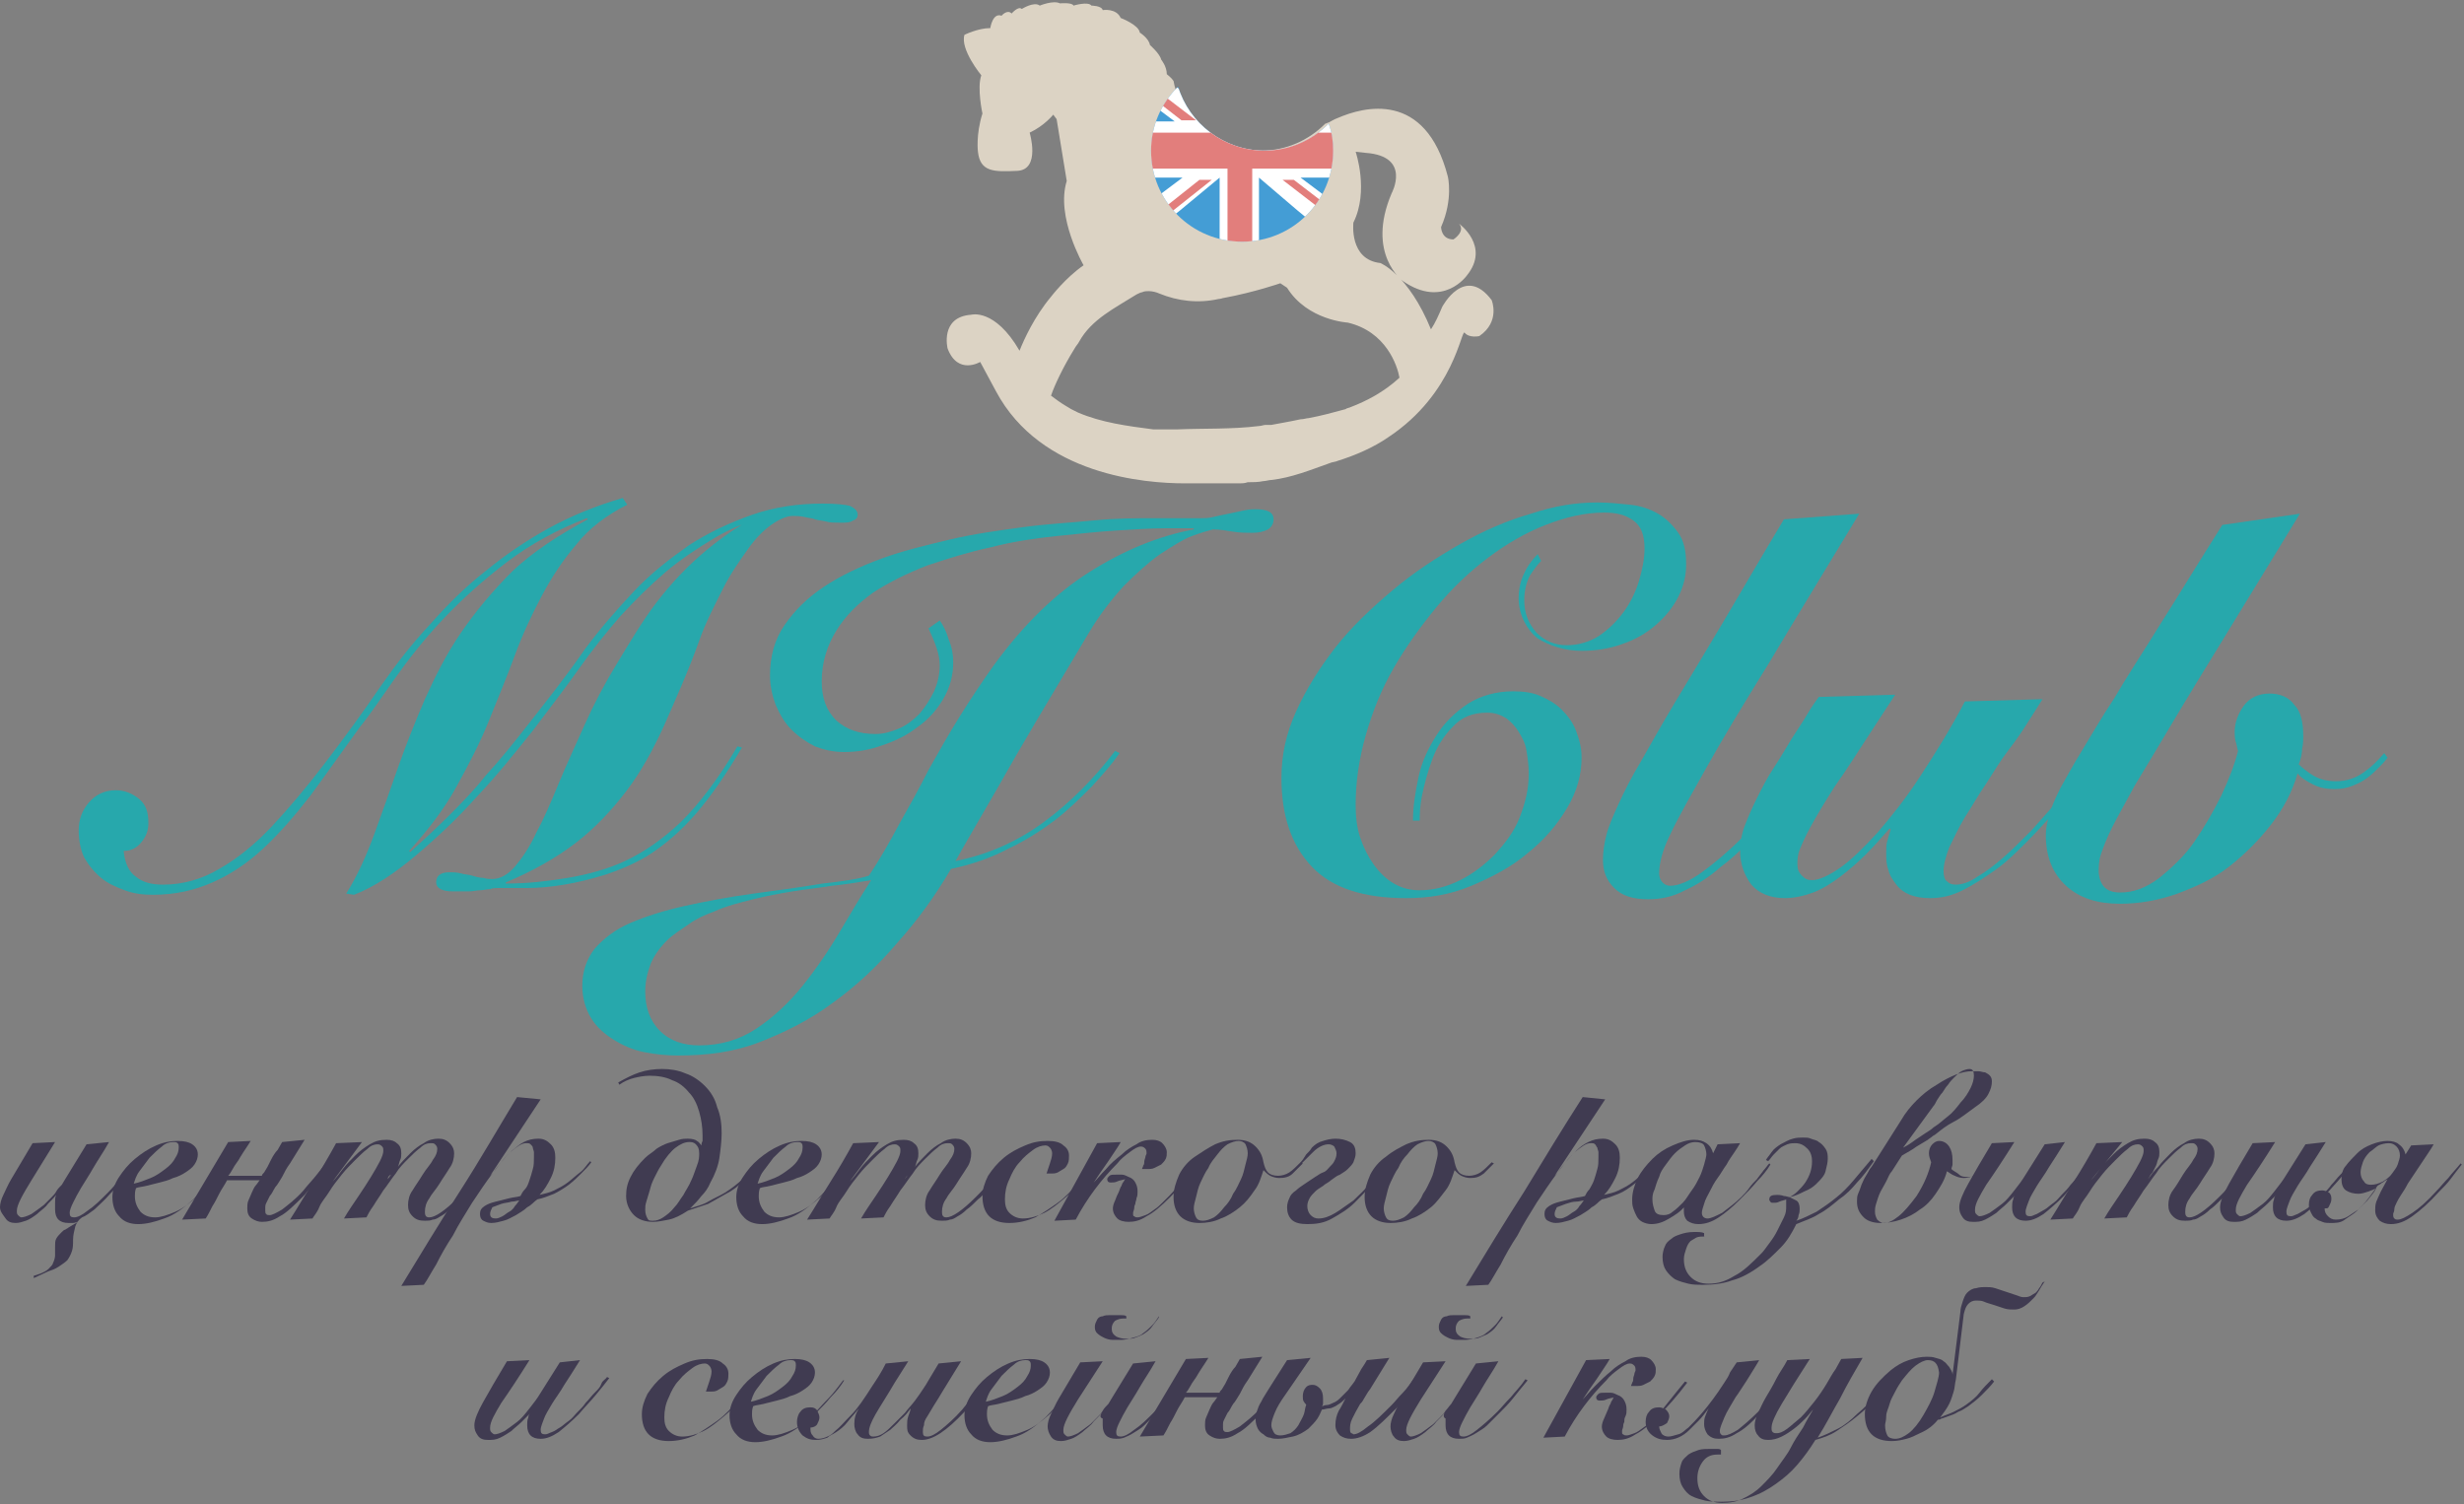 <?xml version="1.0" encoding="utf-8"?>
<!-- Generator: Adobe Illustrator 19.0.0, SVG Export Plug-In . SVG Version: 6.00 Build 0)  -->
<svg version="1.1" id="Layer_1" xmlns="http://www.w3.org/2000/svg" xmlns:xlink="http://www.w3.org/1999/xlink" x="0px" y="0px"
	 viewBox="0 0 219.2 133.8" style="enable-background:new 0 0 219.2 133.8;" xml:space="preserve">
<rect x="0" y="0" width="219.2" height="133.8" fill="#808080" stroke="none"/>
<style type="text/css">
	.st0{fill:#403B51;}
	.st1{fill:#27A8AC;}
	.st2{fill:#DCD3C4;}
	.st3{clip-path:url(#XMLID_128_);}
	.st4{fill:#449DD5;}
	.st5{fill:#FFFFFF;}
	.st6{fill:#E27E7C;}
	.st7{fill:none;}
</style>
<g id="XMLID_17_">
	<g id="XMLID_706_">
		<path id="XMLID_790_" class="st0" d="M5,106.3c-0.3,0.4-0.7,0.7-0.9,1c-0.3,0.3-0.6,0.5-0.8,0.7c-0.4,0.3-0.7,0.5-1,0.6
			c-0.3,0.1-0.6,0.2-0.9,0.2c-0.4,0-0.7-0.1-0.9-0.4S0,107.8,0,107.4c0-0.3,0.1-0.7,0.3-1.1c0.2-0.4,0.4-0.9,0.7-1.4l1.9-3.2l2-0.1
			L2.8,105c-0.8,1.3-1.3,2.2-1.3,2.7c0,0.2,0,0.3,0.1,0.4c0.1,0.1,0.2,0.2,0.3,0.2c0.2,0,0.5-0.1,0.9-0.3c0.3-0.2,0.7-0.5,1.1-0.8
			c0.2-0.2,0.4-0.4,0.6-0.6c0.2-0.2,0.4-0.4,0.5-0.6s0.3-0.4,0.5-0.6c0.1-0.2,0.2-0.3,0.3-0.5l1.9-3.1l2-0.2c-0.5,0.9-1,1.6-1.4,2.3
			c-0.4,0.7-0.8,1.3-1.1,1.8c-0.3,0.5-0.5,0.9-0.7,1.3c-0.2,0.4-0.3,0.7-0.3,0.9c0,0.3,0.1,0.4,0.4,0.4c0.3,0,0.7-0.2,1.2-0.6
			c0.6-0.4,1.1-0.9,1.8-1.6c0.4-0.4,0.7-0.8,1.2-1.3c0.4-0.5,0.9-1,1.3-1.6l0.2,0.1c-0.5,0.6-0.9,1.1-1.3,1.6s-0.8,0.9-1.2,1.3
			c-0.5,0.6-1,1-1.4,1.4c-0.4,0.3-0.8,0.6-1.1,0.7c-0.3,0.2-0.5,0.5-0.6,0.8c-0.1,0.4-0.2,0.8-0.2,1.2c0,0.4,0,0.7-0.1,1
			c-0.1,0.3-0.2,0.5-0.4,0.8c-0.2,0.2-0.5,0.4-0.8,0.6s-0.6,0.3-0.9,0.4L3,113.7L3,113.5l0.6-0.2c0.2-0.1,0.5-0.2,0.7-0.4
			s0.4-0.4,0.4-0.5c0.1-0.2,0.2-0.5,0.2-0.7c0-0.3,0-0.5,0-0.8c0-0.3,0-0.5,0.1-0.7c0.1-0.2,0.3-0.4,0.5-0.6
			c0.1-0.1,0.2-0.2,0.3-0.2c0.1-0.1,0.2-0.1,0.3-0.2c0.2-0.1,0.3-0.2,0.5-0.3s0.3-0.2,0.3-0.2v0c-0.1,0-0.2,0.1-0.4,0.1
			c-0.1,0-0.3,0-0.4,0c-0.4,0-0.7-0.1-0.9-0.3c-0.2-0.2-0.3-0.5-0.3-0.9c0-0.2,0-0.4,0-0.6C4.9,106.7,4.9,106.5,5,106.3L5,106.3z"/>
		<path id="XMLID_787_" class="st0" d="M20.1,103.4c-0.4,0.5-0.8,1.1-1.3,1.6c-0.5,0.5-1,1.1-1.6,1.7c-0.9,0.8-1.7,1.4-2.6,1.7
			c-0.8,0.3-1.6,0.5-2.3,0.5c-0.7,0-1.3-0.2-1.7-0.7c-0.4-0.4-0.6-1-0.6-1.7c0-0.6,0.2-1.2,0.6-1.8c0.4-0.6,0.8-1.1,1.4-1.6
			s1.2-0.9,1.9-1.2c0.7-0.3,1.3-0.4,1.9-0.4c0.6,0,1,0.1,1.3,0.3s0.5,0.5,0.5,0.9c0,0.3-0.1,0.6-0.3,0.9c-0.2,0.3-0.5,0.5-0.8,0.7
			c-0.3,0.2-0.7,0.4-1.1,0.5c-0.4,0.2-0.8,0.3-1.2,0.4c-0.4,0.1-0.8,0.2-1.2,0.3s-0.7,0.1-0.9,0.2c-0.1,0.3-0.1,0.5-0.1,0.7
			c0,0.6,0.2,1,0.5,1.4c0.3,0.3,0.7,0.5,1.3,0.5c0.5,0,1.1-0.2,1.8-0.5c0.7-0.3,1.3-0.8,2-1.4c0.5-0.5,1-1,1.4-1.5
			c0.5-0.5,0.9-1,1.2-1.5L20.1,103.4z M15.9,102.1c0-0.2,0-0.3-0.1-0.4s-0.2-0.1-0.4-0.1c-0.3,0-0.7,0.1-1,0.4
			c-0.4,0.3-0.7,0.6-1.1,1c-0.3,0.4-0.6,0.8-0.9,1.2c-0.3,0.4-0.4,0.8-0.5,1.1c0.5-0.1,1-0.3,1.5-0.5c0.5-0.2,0.9-0.5,1.3-0.8
			c0.4-0.3,0.7-0.6,0.9-1C15.8,102.7,15.9,102.4,15.9,102.1z"/>
		<path id="XMLID_785_" class="st0" d="M29.5,103.4c-0.5,0.6-0.9,1.1-1.3,1.6c-0.4,0.5-0.8,0.9-1.1,1.3c-0.9,0.9-1.6,1.6-2.2,1.9
			c-0.6,0.4-1.1,0.5-1.6,0.5c-0.3,0-0.6-0.1-0.9-0.3c-0.3-0.2-0.4-0.5-0.4-0.9c0-0.2,0-0.5,0.1-0.7c0.1-0.2,0.2-0.5,0.3-0.7
			c0.1-0.2,0.2-0.5,0.4-0.7c0.1-0.1,0.2-0.3,0.3-0.4h-2.9l0,0c-0.2,0.4-0.5,0.8-0.7,1.2s-0.4,0.8-0.6,1.1c-0.2,0.4-0.4,0.8-0.6,1.1
			l-2.1,0.1l4.1-6.9l2-0.1c-0.3,0.5-0.6,0.9-0.9,1.4c-0.2,0.4-0.5,0.7-0.7,1.1c-0.1,0.2-0.3,0.5-0.4,0.6h3c0-0.1,0.1-0.2,0.2-0.3
			c0.1-0.2,0.2-0.3,0.3-0.5c0.1-0.2,0.2-0.4,0.3-0.6c0.2-0.4,0.4-0.7,0.6-0.9c0.1-0.2,0.3-0.5,0.4-0.7l2-0.2l-1.3,2.1
			c-0.3,0.4-0.5,0.8-0.7,1.2c-0.2,0.3-0.4,0.7-0.6,0.9c-0.2,0.3-0.3,0.6-0.5,0.8c-0.1,0.2-0.2,0.4-0.3,0.6s-0.1,0.3-0.1,0.4
			c0,0.1,0,0.2,0,0.3c0,0.1,0,0.3,0.1,0.3c0,0.1,0.2,0.1,0.3,0.1c0.2,0,0.6-0.2,1.1-0.5c0.5-0.4,1.2-0.9,1.9-1.7
			c0.3-0.4,0.7-0.8,1.1-1.3c0.4-0.5,0.8-1,1.2-1.5L29.5,103.4z"/>
		<path id="XMLID_783_" class="st0" d="M34.5,104.9c0.2-0.3,0.5-0.7,0.9-1.1c0.3-0.4,0.7-0.8,1.1-1.2c0.4-0.4,0.8-0.7,1.2-0.9
			c0.4-0.3,0.9-0.4,1.3-0.4c0.4,0,0.7,0.1,1,0.4c0.3,0.3,0.4,0.6,0.4,0.9c0,0.4-0.1,0.9-0.4,1.3c-0.3,0.5-0.6,0.9-0.9,1.4
			s-0.7,0.9-0.9,1.3c-0.3,0.4-0.4,0.8-0.4,1.2c0,0.1,0,0.3,0.1,0.4s0.2,0.1,0.3,0.1c0.5,0,1.4-0.6,2.6-1.8c0.5-0.5,1-1,1.4-1.6
			c0.5-0.5,0.9-1,1.2-1.5l0.2,0.1c-0.2,0.2-0.3,0.4-0.5,0.7c-0.2,0.2-0.4,0.5-0.6,0.8s-0.5,0.6-0.7,0.9c-0.3,0.3-0.5,0.6-0.8,0.8
			c-0.4,0.4-0.7,0.7-1,0.9c-0.3,0.3-0.6,0.5-0.8,0.6c-0.3,0.2-0.5,0.3-0.7,0.3c-0.2,0.1-0.5,0.1-0.7,0.1c-0.5,0-0.8-0.1-1.1-0.4
			c-0.3-0.3-0.4-0.6-0.4-1c0-0.4,0.1-0.9,0.4-1.3c0.3-0.5,0.6-0.9,0.9-1.4c0.3-0.5,0.7-0.9,0.9-1.3c0.3-0.4,0.4-0.7,0.4-1
			c0-0.2-0.1-0.3-0.2-0.4s-0.2-0.1-0.4-0.1c-0.3,0-0.6,0.1-0.9,0.4c-0.4,0.3-0.7,0.6-1.1,1s-0.8,0.8-1.1,1.3c-0.4,0.5-0.7,1-1.1,1.5
			c-0.3,0.5-0.6,0.9-0.9,1.4c-0.3,0.4-0.5,0.8-0.6,1l-2,0.1c0.4-0.7,0.9-1.4,1.3-2c0.4-0.6,0.8-1.2,1.1-1.7c0.3-0.5,0.6-1,0.8-1.4
			c0.2-0.4,0.3-0.7,0.3-0.9c0-0.2,0-0.3-0.1-0.4c-0.1-0.1-0.2-0.2-0.4-0.2c-0.3,0-0.6,0.1-0.9,0.4c-0.4,0.3-0.7,0.6-1.1,1
			c-0.4,0.4-0.8,0.8-1.2,1.3c-0.4,0.5-0.8,1-1.1,1.5c-0.3,0.5-0.7,0.9-0.9,1.4s-0.5,0.8-0.6,1l-2,0.1c0.7-1.1,1.4-2.3,2.1-3.4
			s1.4-2.3,2-3.4l2.3-0.1l-2.6,3.5l0,0c0.3-0.3,0.6-0.7,0.9-1.1c0.3-0.4,0.7-0.8,1.1-1.2c0.4-0.4,0.8-0.7,1.3-1s0.9-0.4,1.5-0.4
			c0.4,0,0.7,0.1,0.9,0.3c0.3,0.2,0.4,0.5,0.4,0.9c0,0.2,0,0.4-0.1,0.6s-0.1,0.4-0.2,0.6c-0.1,0.2-0.2,0.4-0.3,0.6
			C34.6,104.5,34.5,104.7,34.5,104.9L34.5,104.9z"/>
		<path id="XMLID_780_" class="st0" d="M48.1,97.8l-4.5,6.8l0,0c0.3-0.3,0.6-0.7,0.9-1.1c0.3-0.4,0.6-0.7,1-1.1
			c0.4-0.3,0.7-0.6,1.1-0.8c0.4-0.2,0.8-0.3,1.3-0.3c0.5,0,0.8,0.2,1.1,0.5s0.4,0.7,0.4,1.2c0,0.6-0.1,1.2-0.4,1.8
			c-0.3,0.6-0.6,1.1-1,1.5l0,0c0.4-0.1,0.9-0.2,1.3-0.4c0.4-0.2,0.8-0.4,1.2-0.7c0.4-0.3,0.7-0.6,1.1-0.9s0.6-0.7,0.9-1l0.1,0.1
			c-0.2,0.3-0.5,0.6-0.9,1c-0.3,0.3-0.7,0.7-1.1,1c-0.4,0.3-0.9,0.6-1.3,0.8c-0.5,0.2-1,0.4-1.5,0.5c-0.3,0.2-0.5,0.5-0.9,0.7
			c-0.3,0.3-0.7,0.5-1,0.7c-0.4,0.2-0.7,0.4-1.1,0.5s-0.7,0.2-1.1,0.2c-0.3,0-0.5-0.1-0.7-0.2s-0.3-0.3-0.3-0.6
			c0-0.3,0.1-0.5,0.4-0.7c0.3-0.2,0.6-0.3,1-0.4c0.4-0.1,0.8-0.2,1.2-0.3s0.7-0.1,1-0.2c0.1-0.2,0.2-0.4,0.4-0.6s0.3-0.5,0.4-0.8
			c0.1-0.3,0.2-0.6,0.3-1c0.1-0.3,0.1-0.7,0.1-1.1c0-0.1,0-0.3,0-0.4c0-0.1-0.1-0.3-0.1-0.4s-0.1-0.2-0.2-0.3
			c-0.1-0.1-0.2-0.1-0.4-0.1c-0.4,0-0.8,0.3-1.4,0.8c-0.5,0.5-1.1,1.2-1.6,1.9c-0.6,0.8-1.2,1.7-1.8,2.6c-0.6,1-1.2,1.9-1.7,2.9
			c-0.6,0.9-1.1,1.8-1.5,2.6c-0.5,0.8-0.8,1.4-1.1,1.8l-2,0.1c1.7-2.8,3.4-5.6,5.2-8.4s3.4-5.6,5.1-8.4L48.1,97.8z M43.6,108
			c0,0.3,0.2,0.4,0.5,0.4c0.2,0,0.4-0.1,0.6-0.2s0.4-0.3,0.6-0.4s0.4-0.3,0.5-0.5c0.2-0.2,0.3-0.4,0.4-0.5c-0.2,0-0.4,0.1-0.7,0.1
			c-0.3,0.1-0.6,0.1-0.9,0.2c-0.3,0.1-0.5,0.2-0.8,0.3C43.7,107.6,43.6,107.8,43.6,108z"/>
		<path id="XMLID_777_" class="st0" d="M67.6,103.5c-0.4,0.6-0.9,1.1-1.4,1.5c-0.5,0.5-1,0.9-1.6,1.2c-0.5,0.3-1.1,0.6-1.6,0.9
			c-0.6,0.2-1.2,0.4-1.8,0.6c-0.6,0.4-1.2,0.7-1.7,0.8c-0.5,0.1-1,0.2-1.4,0.2c-0.7,0-1.3-0.2-1.7-0.6c-0.4-0.4-0.7-1-0.7-1.7
			c0-0.6,0.1-1.1,0.4-1.7c0.3-0.6,0.7-1.1,1.3-1.7c0.3-0.3,0.7-0.5,1-0.8c0.3-0.2,0.7-0.4,1-0.5c0.3-0.1,0.7-0.2,1-0.3
			c0.3-0.1,0.6-0.1,0.8-0.1c0.4,0,0.7,0.1,0.8,0.2c0.2,0.1,0.3,0.3,0.4,0.4c0-0.1,0-0.2,0.1-0.4c0-0.2,0-0.4,0-0.5
			c0-0.7-0.1-1.4-0.3-2.1c-0.2-0.7-0.5-1.3-0.9-1.7c-0.4-0.5-0.9-0.9-1.5-1.1c-0.6-0.3-1.3-0.4-2-0.4c-0.5,0-1,0.1-1.4,0.2
			c-0.4,0.1-0.9,0.3-1.3,0.6l-0.1-0.2c0.7-0.4,1.3-0.7,1.9-0.9c0.6-0.2,1.3-0.3,2-0.3s1.4,0.1,2.1,0.4c0.6,0.2,1.2,0.6,1.7,1.1
			c0.5,0.5,0.9,1.1,1.1,1.9c0.3,0.7,0.4,1.5,0.4,2.3c0,0.7-0.1,1.5-0.2,2.2s-0.4,1.5-0.8,2.2c-0.2,0.5-0.5,0.9-0.8,1.2
			c-0.3,0.4-0.6,0.7-1,1.1l0,0c0.6-0.2,1.1-0.3,1.6-0.6s1-0.5,1.5-0.8c1.1-0.7,2.1-1.6,2.9-2.7L67.6,103.5z M58.1,108.6
			c0.3,0,0.6-0.1,0.9-0.3c0.3-0.2,0.7-0.5,1-0.9c0.3-0.3,0.5-0.7,0.8-1.1c0.2-0.4,0.5-0.8,0.7-1.3c0.2-0.4,0.3-0.8,0.5-1.3
			s0.2-0.8,0.2-1.1c0-0.4-0.1-0.6-0.3-0.8s-0.4-0.2-0.6-0.2c-0.4,0-0.8,0.2-1.2,0.5c-0.4,0.3-0.9,0.9-1.3,1.6
			c-0.2,0.3-0.4,0.7-0.6,1.1s-0.3,0.7-0.4,1.1c-0.1,0.3-0.2,0.7-0.3,1c-0.1,0.3-0.1,0.5-0.1,0.7c0,0.4,0.1,0.6,0.2,0.8
			S57.8,108.6,58.1,108.6z"/>
		<path id="XMLID_774_" class="st0" d="M75.6,103.4c-0.4,0.5-0.8,1.1-1.3,1.6c-0.5,0.5-1,1.1-1.6,1.7c-0.9,0.8-1.7,1.4-2.6,1.7
			c-0.8,0.3-1.6,0.5-2.3,0.5c-0.7,0-1.3-0.2-1.7-0.7c-0.4-0.4-0.6-1-0.6-1.7c0-0.6,0.2-1.2,0.6-1.8c0.4-0.6,0.8-1.1,1.4-1.6
			s1.2-0.9,1.9-1.2c0.7-0.3,1.3-0.4,1.9-0.4c0.6,0,1,0.1,1.3,0.3s0.5,0.5,0.5,0.9c0,0.3-0.1,0.6-0.3,0.9c-0.2,0.3-0.5,0.5-0.8,0.7
			c-0.3,0.2-0.7,0.4-1.1,0.5c-0.4,0.2-0.8,0.3-1.2,0.4c-0.4,0.1-0.8,0.2-1.2,0.3s-0.7,0.1-0.9,0.2c-0.1,0.3-0.1,0.5-0.1,0.7
			c0,0.6,0.2,1,0.5,1.4c0.3,0.3,0.7,0.5,1.3,0.5c0.5,0,1.1-0.2,1.8-0.5c0.7-0.3,1.3-0.8,2-1.4c0.5-0.5,1-1,1.4-1.5
			c0.5-0.5,0.9-1,1.2-1.5L75.6,103.4z M71.4,102.1c0-0.2,0-0.3-0.1-0.4s-0.2-0.1-0.4-0.1c-0.3,0-0.7,0.1-1,0.4
			c-0.4,0.3-0.7,0.6-1.1,1c-0.3,0.4-0.6,0.8-0.9,1.2c-0.3,0.4-0.4,0.8-0.5,1.1c0.5-0.1,1-0.3,1.5-0.5c0.5-0.2,0.9-0.5,1.3-0.8
			c0.4-0.3,0.7-0.6,0.9-1C71.3,102.7,71.4,102.4,71.4,102.1z"/>
		<path id="XMLID_772_" class="st0" d="M80.5,104.9c0.2-0.3,0.5-0.7,0.9-1.1c0.3-0.4,0.7-0.8,1.1-1.2c0.4-0.4,0.8-0.7,1.2-0.9
			c0.4-0.3,0.9-0.4,1.3-0.4c0.4,0,0.7,0.1,1,0.4c0.3,0.3,0.4,0.6,0.4,0.9c0,0.4-0.1,0.9-0.4,1.3c-0.3,0.5-0.6,0.9-0.9,1.4
			s-0.7,0.9-0.9,1.3c-0.3,0.4-0.4,0.8-0.4,1.2c0,0.1,0,0.3,0.1,0.4s0.2,0.1,0.3,0.1c0.5,0,1.4-0.6,2.6-1.8c0.5-0.5,1-1,1.4-1.6
			c0.5-0.5,0.9-1,1.2-1.5l0.2,0.1c-0.2,0.2-0.3,0.4-0.5,0.7c-0.2,0.2-0.4,0.5-0.6,0.8s-0.5,0.6-0.7,0.9c-0.3,0.3-0.5,0.6-0.8,0.8
			c-0.4,0.4-0.7,0.7-1,0.9c-0.3,0.3-0.6,0.5-0.8,0.6c-0.3,0.2-0.5,0.3-0.7,0.3c-0.2,0.1-0.5,0.1-0.7,0.1c-0.5,0-0.8-0.1-1.1-0.4
			c-0.3-0.3-0.4-0.6-0.4-1c0-0.4,0.1-0.9,0.4-1.3c0.3-0.5,0.6-0.9,0.9-1.4c0.3-0.5,0.7-0.9,0.9-1.3c0.3-0.4,0.4-0.7,0.4-1
			c0-0.2-0.1-0.3-0.2-0.4s-0.2-0.1-0.4-0.1c-0.3,0-0.6,0.1-0.9,0.4c-0.4,0.3-0.7,0.6-1.1,1s-0.8,0.8-1.1,1.3c-0.4,0.5-0.7,1-1.1,1.5
			c-0.3,0.5-0.6,0.9-0.9,1.4c-0.3,0.4-0.5,0.8-0.6,1l-2,0.1c0.4-0.7,0.9-1.4,1.3-2c0.4-0.6,0.8-1.2,1.1-1.7c0.3-0.5,0.6-1,0.8-1.4
			c0.2-0.4,0.3-0.7,0.3-0.9c0-0.2,0-0.3-0.1-0.4c-0.1-0.1-0.2-0.2-0.4-0.2c-0.3,0-0.6,0.1-0.9,0.4c-0.4,0.3-0.7,0.6-1.1,1
			c-0.4,0.4-0.8,0.8-1.2,1.3c-0.4,0.5-0.8,1-1.1,1.5c-0.3,0.5-0.7,0.9-0.9,1.4s-0.5,0.8-0.6,1l-2,0.1c0.7-1.1,1.4-2.3,2.1-3.4
			s1.4-2.3,2-3.4l2.3-0.1l-2.6,3.5l0,0c0.3-0.3,0.6-0.7,0.9-1.1c0.3-0.4,0.7-0.8,1.1-1.2c0.4-0.4,0.8-0.7,1.3-1s0.9-0.4,1.5-0.4
			c0.4,0,0.7,0.1,0.9,0.3c0.3,0.2,0.4,0.5,0.4,0.9c0,0.2,0,0.4-0.1,0.6s-0.1,0.4-0.2,0.6c-0.1,0.2-0.2,0.4-0.3,0.6
			C80.7,104.5,80.6,104.7,80.5,104.9L80.5,104.9z"/>
		<path id="XMLID_770_" class="st0" d="M97.4,103.5c-0.5,0.6-1,1.2-1.5,1.8c-0.6,0.6-1.1,1.2-1.8,1.7s-1.3,0.9-2,1.3
			c-0.7,0.3-1.5,0.5-2.3,0.5c-0.8,0-1.4-0.2-1.8-0.6c-0.4-0.4-0.6-1-0.6-1.8c0-0.6,0.2-1.2,0.5-1.8c0.4-0.6,0.8-1.1,1.4-1.6
			s1.2-0.8,1.9-1.1c0.7-0.3,1.3-0.4,2-0.4c0.6,0,1.1,0.1,1.4,0.4c0.3,0.2,0.5,0.5,0.5,0.9c0,0.2,0,0.5-0.1,0.7
			c-0.1,0.2-0.2,0.4-0.4,0.5c-0.2,0.1-0.3,0.2-0.5,0.3c-0.2,0.1-0.4,0.1-0.6,0.1c-0.2,0-0.3,0-0.4,0c0.1-0.3,0.2-0.6,0.3-0.9
			s0.2-0.6,0.2-0.9c0-0.2-0.1-0.4-0.2-0.5s-0.2-0.2-0.4-0.2c-0.3,0-0.7,0.1-1.1,0.4c-0.4,0.3-0.8,0.6-1.2,1.1
			c-0.4,0.4-0.7,1-0.9,1.5c-0.3,0.6-0.4,1.2-0.4,1.8c0,0.5,0.1,0.9,0.4,1.2c0.3,0.3,0.7,0.5,1.2,0.5c0.6,0,1.3-0.2,1.9-0.5
			c0.6-0.3,1.2-0.8,1.8-1.3s1.1-1,1.5-1.5c0.5-0.5,0.9-1,1.2-1.4L97.4,103.5z"/>
		<path id="XMLID_767_" class="st0" d="M97.6,101.7l2.1-0.1c-0.1,0.2-0.3,0.5-0.5,0.8c-0.2,0.3-0.4,0.6-0.6,0.9
			c-0.2,0.3-0.5,0.7-0.7,1c-0.2,0.3-0.4,0.6-0.6,0.9l0,0c0.3-0.3,0.6-0.7,1.1-1.2c0.4-0.5,0.9-0.9,1.4-1.3c0.4-0.4,0.9-0.7,1.3-0.9
			c0.4-0.3,0.9-0.4,1.4-0.4c0.4,0,0.7,0.1,0.9,0.3c0.2,0.2,0.4,0.5,0.4,0.8c0,0.2,0,0.4-0.1,0.6s-0.2,0.3-0.4,0.5
			c-0.2,0.1-0.4,0.2-0.6,0.3s-0.4,0.1-0.7,0.1c-0.2,0-0.3,0-0.4,0c0-0.1,0.1-0.2,0.1-0.3c0.1-0.1,0.1-0.3,0.1-0.4s0.1-0.3,0.1-0.4
			c0-0.1,0.1-0.2,0.1-0.3c0-0.1,0-0.3-0.1-0.4c-0.1-0.1-0.2-0.2-0.4-0.2c-0.3,0-0.6,0.2-1,0.5s-0.8,0.6-1.1,1
			c-1.4,1.4-2.7,3.1-3.7,5l-1.9,0.1L97.6,101.7z M100.1,104.9c-0.3,0.1-0.5,0.1-0.7,0.2c-0.2,0.1-0.4,0.1-0.6,0.1
			c-0.2,0-0.3-0.1-0.3-0.3c0-0.1,0.1-0.2,0.2-0.3c0.1-0.1,0.3-0.1,0.6-0.1c0.1,0,0.3,0,0.5,0c0.2,0,0.4,0.1,0.6,0.2
			c0.3,0.1,0.5,0.3,0.6,0.5c0.1,0.2,0.2,0.4,0.2,0.8c0,0.2,0,0.4-0.1,0.6c0,0.2-0.1,0.3-0.1,0.5c-0.1,0.2-0.1,0.3-0.1,0.4
			c0,0.1-0.1,0.3-0.1,0.4c0,0.2,0,0.3,0.1,0.3c0.1,0.1,0.2,0.1,0.3,0.1c0.2,0,0.4-0.1,0.7-0.2s0.5-0.3,0.8-0.5
			c0.3-0.2,0.5-0.4,0.7-0.6s0.4-0.4,0.6-0.6c0.4-0.4,0.7-0.8,1.1-1.3c0.4-0.5,0.8-1,1.3-1.6l0.2,0.1c-0.9,1.2-1.8,2.2-2.5,2.9
			c-0.8,0.8-1.5,1.4-2.1,1.7c-0.6,0.4-1.1,0.5-1.6,0.5c-0.4,0-0.8-0.1-1-0.3c-0.2-0.2-0.4-0.5-0.4-0.9c0-0.2,0.1-0.5,0.2-0.7
			c0.1-0.3,0.2-0.5,0.3-0.7c0.1-0.2,0.1-0.3,0.2-0.5c0.1-0.1,0.1-0.3,0.2-0.4C100,105.1,100,105,100.1,104.9z"/>
		<path id="XMLID_764_" class="st0" d="M115.9,103.5c-0.3,0.3-0.6,0.6-0.9,0.9s-0.7,0.4-1.2,0.4c-0.3,0-0.6-0.1-0.8-0.2
			c-0.2-0.1-0.4-0.3-0.6-0.5c-0.2,0.6-0.4,1.3-0.8,1.8c-0.4,0.6-0.8,1.1-1.3,1.5s-1.1,0.8-1.7,1c-0.6,0.3-1.3,0.4-1.9,0.4
			c-0.7,0-1.3-0.2-1.7-0.6c-0.4-0.4-0.6-1-0.6-1.7c0-0.7,0.2-1.3,0.5-2c0.3-0.6,0.8-1.2,1.4-1.6s1.2-0.8,1.8-1.1
			c0.7-0.3,1.3-0.4,2-0.4c0.7,0,1.2,0.2,1.6,0.6c0.4,0.4,0.6,0.8,0.7,1.4c0.1,0.4,0.2,0.7,0.4,0.9c0.2,0.2,0.5,0.3,0.9,0.3
			c0.3,0,0.7-0.1,1-0.3s0.6-0.5,1-0.9L115.9,103.5z M107,108.6c0.3,0,0.6-0.1,1-0.3c0.3-0.2,0.6-0.5,0.9-0.9
			c0.3-0.3,0.6-0.7,0.8-1.2c0.3-0.4,0.5-0.9,0.7-1.3c0.2-0.4,0.3-0.9,0.4-1.3c0.1-0.4,0.2-0.7,0.2-1c0-0.3-0.1-0.6-0.2-0.8
			c-0.1-0.2-0.4-0.3-0.6-0.3c-0.3,0-0.6,0.1-1,0.3c-0.3,0.2-0.6,0.5-0.9,0.9s-0.6,0.7-0.8,1.2c-0.3,0.4-0.5,0.9-0.7,1.3
			c-0.2,0.4-0.3,0.9-0.4,1.3s-0.2,0.7-0.2,1c0,0.3,0.1,0.6,0.2,0.8S106.7,108.6,107,108.6z"/>
		<path id="XMLID_762_" class="st0" d="M115.7,103.4c0.2-0.2,0.3-0.4,0.5-0.7c0.2-0.2,0.4-0.4,0.5-0.6c0.3-0.3,0.6-0.5,1-0.6
			c0.3-0.1,0.7-0.2,1.1-0.2c0.5,0,0.9,0.1,1.3,0.3c0.4,0.2,0.5,0.6,0.5,1c0,0.3-0.1,0.5-0.2,0.8c-0.1,0.2-0.3,0.4-0.5,0.6
			c-0.2,0.2-0.4,0.3-0.7,0.5c-0.3,0.1-0.5,0.3-0.8,0.5c-0.2,0.2-0.5,0.3-0.7,0.5c-0.3,0.2-0.5,0.3-0.7,0.5c-0.2,0.2-0.4,0.4-0.5,0.6
			c-0.1,0.2-0.2,0.4-0.2,0.7c0,0.3,0.1,0.6,0.3,0.8c0.2,0.2,0.4,0.3,0.7,0.3c0.5,0,1-0.2,1.5-0.5s1-0.7,1.6-1.1
			c0.5-0.5,1.1-1,1.5-1.6c0.5-0.6,0.9-1.1,1.3-1.7l0.2,0.1c-0.5,0.6-0.9,1.2-1.4,1.8c-0.5,0.6-1,1.1-1.5,1.6c-0.6,0.6-1.3,1-2,1.4
			s-1.4,0.5-2.2,0.5c-0.6,0-1.1-0.1-1.4-0.4c-0.3-0.3-0.4-0.7-0.4-1.1c0-0.3,0.1-0.6,0.2-0.8c0.1-0.3,0.3-0.5,0.6-0.7
			c0.2-0.2,0.5-0.4,0.8-0.6c0.3-0.2,0.6-0.4,0.9-0.6c0.2-0.1,0.4-0.3,0.7-0.4s0.4-0.3,0.6-0.5s0.3-0.3,0.4-0.5s0.2-0.4,0.2-0.7
			c0-0.2-0.1-0.4-0.2-0.6c-0.1-0.1-0.3-0.2-0.5-0.2c-0.4,0-0.9,0.2-1.4,0.7c-0.1,0.1-0.3,0.3-0.5,0.5c-0.2,0.2-0.4,0.4-0.6,0.6
			L115.7,103.4z"/>
		<path id="XMLID_759_" class="st0" d="M132.9,103.5c-0.3,0.3-0.6,0.6-0.9,0.9c-0.4,0.3-0.7,0.4-1.2,0.4c-0.3,0-0.6-0.1-0.8-0.2
			c-0.2-0.1-0.4-0.3-0.6-0.5c-0.2,0.6-0.4,1.3-0.8,1.8s-0.8,1.1-1.3,1.5c-0.5,0.4-1.1,0.8-1.7,1c-0.6,0.3-1.3,0.4-1.9,0.4
			c-0.7,0-1.3-0.2-1.7-0.6c-0.4-0.4-0.6-1-0.6-1.7c0-0.7,0.2-1.3,0.5-2c0.3-0.6,0.8-1.2,1.4-1.6c0.6-0.5,1.2-0.8,1.8-1.1
			c0.7-0.3,1.3-0.4,2-0.4c0.7,0,1.2,0.2,1.6,0.6c0.4,0.4,0.6,0.8,0.7,1.4c0.1,0.4,0.2,0.7,0.4,0.9c0.2,0.2,0.5,0.3,0.9,0.3
			c0.3,0,0.7-0.1,1-0.3c0.3-0.2,0.6-0.5,1-0.9L132.9,103.5z M123.9,108.6c0.3,0,0.6-0.1,1-0.3c0.3-0.2,0.6-0.5,0.9-0.9
			c0.3-0.3,0.6-0.7,0.8-1.2c0.3-0.4,0.5-0.9,0.7-1.3c0.2-0.4,0.3-0.9,0.4-1.3c0.1-0.4,0.2-0.7,0.2-1c0-0.3-0.1-0.6-0.2-0.8
			c-0.1-0.2-0.4-0.3-0.6-0.3c-0.3,0-0.6,0.1-1,0.3c-0.3,0.2-0.6,0.5-0.9,0.9c-0.3,0.3-0.6,0.7-0.8,1.2c-0.3,0.4-0.5,0.9-0.7,1.3
			c-0.2,0.4-0.3,0.9-0.4,1.3c-0.1,0.4-0.2,0.7-0.2,1c0,0.3,0.1,0.6,0.2,0.8C123.4,108.5,123.6,108.6,123.9,108.6z"/>
		<path id="XMLID_756_" class="st0" d="M142.8,97.8l-4.5,6.8l0,0c0.3-0.3,0.6-0.7,0.9-1.1c0.3-0.4,0.6-0.7,1-1.1s0.7-0.6,1.1-0.8
			c0.4-0.2,0.8-0.3,1.3-0.3c0.5,0,0.8,0.2,1.1,0.5s0.4,0.7,0.4,1.2c0,0.6-0.1,1.2-0.4,1.8c-0.3,0.6-0.6,1.1-1,1.5l0,0
			c0.4-0.1,0.9-0.2,1.3-0.4c0.4-0.2,0.8-0.4,1.2-0.7c0.4-0.3,0.7-0.6,1.1-0.9s0.6-0.7,0.9-1l0.1,0.1c-0.2,0.3-0.5,0.6-0.9,1
			s-0.7,0.7-1.1,1c-0.4,0.3-0.8,0.6-1.3,0.8s-1,0.4-1.5,0.5c-0.3,0.2-0.5,0.5-0.9,0.7c-0.3,0.3-0.7,0.5-1,0.7
			c-0.4,0.2-0.7,0.4-1.1,0.5c-0.4,0.1-0.7,0.2-1.1,0.2c-0.3,0-0.5-0.1-0.7-0.2c-0.2-0.1-0.3-0.3-0.3-0.6c0-0.3,0.1-0.5,0.4-0.7
			c0.3-0.2,0.6-0.3,1-0.4c0.4-0.1,0.8-0.2,1.2-0.3c0.4-0.1,0.7-0.1,1-0.2c0.1-0.2,0.2-0.4,0.4-0.6c0.1-0.2,0.3-0.5,0.4-0.8
			c0.1-0.3,0.2-0.6,0.3-1c0.1-0.3,0.1-0.7,0.1-1.1c0-0.1,0-0.3,0-0.4c0-0.1-0.1-0.3-0.1-0.4c-0.1-0.1-0.1-0.2-0.2-0.3
			c-0.1-0.1-0.2-0.1-0.4-0.1c-0.4,0-0.8,0.3-1.4,0.8c-0.5,0.5-1.1,1.2-1.6,1.9c-0.6,0.8-1.2,1.7-1.8,2.6c-0.6,1-1.2,1.9-1.7,2.9
			c-0.6,0.9-1.1,1.8-1.5,2.6c-0.5,0.8-0.8,1.4-1.1,1.8l-2,0.1c1.7-2.8,3.4-5.6,5.2-8.4c1.7-2.8,3.4-5.6,5.2-8.4L142.8,97.8z
			 M138.3,108c0,0.3,0.2,0.4,0.5,0.4c0.2,0,0.4-0.1,0.6-0.2c0.2-0.1,0.4-0.3,0.6-0.4s0.4-0.3,0.5-0.5c0.2-0.2,0.3-0.4,0.4-0.5
			c-0.2,0-0.4,0.1-0.7,0.1s-0.6,0.1-0.9,0.2c-0.3,0.1-0.5,0.2-0.8,0.3C138.4,107.6,138.3,107.8,138.3,108z"/>
		<path id="XMLID_753_" class="st0" d="M152.8,101.8l2-0.1c-0.1,0.2-0.3,0.5-0.5,0.8s-0.5,0.7-0.7,1.1c-0.3,0.4-0.5,0.8-0.8,1.2
			c-0.3,0.4-0.5,0.8-0.7,1.2c-0.2,0.4-0.4,0.7-0.5,1.1c-0.1,0.3-0.2,0.6-0.2,0.8c0,0.3,0.2,0.5,0.5,0.5c0.3,0,0.7-0.2,1.3-0.5
			c0.5-0.4,1.1-0.8,1.7-1.4c0.2-0.2,0.5-0.5,0.7-0.8s0.5-0.6,0.7-0.8c0.2-0.3,0.4-0.5,0.6-0.8c0.2-0.2,0.3-0.4,0.5-0.6l0.1,0.1
			c-0.3,0.5-0.7,1-1.2,1.5c-0.4,0.5-1,1.1-1.6,1.7c-0.6,0.6-1.2,1.1-1.8,1.5c-0.6,0.4-1.2,0.6-1.8,0.6c-0.4,0-0.7-0.1-1-0.3
			c-0.2-0.2-0.3-0.5-0.3-0.8c0-0.1,0-0.2,0-0.3c0-0.1,0-0.2,0.1-0.2h0c-0.4,0.5-0.9,0.8-1.4,1.1c-0.5,0.3-1,0.5-1.6,0.5
			c-0.3,0-0.6-0.1-0.8-0.2c-0.2-0.1-0.4-0.3-0.5-0.5c-0.1-0.2-0.2-0.4-0.3-0.7c-0.1-0.3-0.1-0.5-0.1-0.8c0-0.6,0.2-1.3,0.5-1.9
			c0.3-0.6,0.8-1.2,1.3-1.7s1.1-0.9,1.8-1.2c0.7-0.3,1.3-0.5,1.9-0.5c0.5,0,0.8,0.1,1.1,0.3c0.3,0.2,0.5,0.5,0.6,0.9L152.8,101.8z
			 M147,106.7c0,0.4,0.1,0.7,0.2,1c0.1,0.3,0.4,0.4,0.8,0.4c0.3,0,0.6-0.1,0.8-0.3c0.3-0.2,0.6-0.5,0.9-0.8c0.3-0.3,0.5-0.7,0.8-1.1
			s0.5-0.8,0.7-1.2s0.3-0.8,0.4-1.1c0.1-0.4,0.2-0.7,0.2-0.9c0-0.3-0.1-0.6-0.2-0.8s-0.4-0.3-0.8-0.3c-0.3,0-0.6,0.1-0.9,0.3
			c-0.3,0.2-0.6,0.4-0.9,0.7c-0.3,0.3-0.5,0.6-0.8,1c-0.3,0.4-0.5,0.7-0.6,1.1c-0.2,0.4-0.3,0.8-0.4,1.1
			C147,106.2,147,106.5,147,106.7z"/>
		<path id="XMLID_751_" class="st0" d="M151.9,110c-0.1,0-0.1,0-0.1,0c0,0-0.1,0-0.1,0c-0.3,0-0.6,0-0.8,0.1s-0.3,0.2-0.5,0.3
			c-0.2,0.2-0.3,0.4-0.4,0.7c-0.1,0.3-0.2,0.6-0.2,0.9c0,0.7,0.2,1.2,0.6,1.6s0.9,0.6,1.6,0.6c0.8,0,1.5-0.2,2.3-0.7
			c0.8-0.4,1.5-1.1,2.4-2c0.2-0.2,0.4-0.5,0.7-0.9s0.5-0.7,0.7-1.1c0.2-0.4,0.4-0.8,0.6-1.2c0.2-0.4,0.2-0.7,0.2-1
			c0-0.2,0-0.3,0-0.4s0-0.1,0-0.2c-0.2,0.1-0.4,0.1-0.6,0.2c-0.2,0.1-0.3,0.1-0.5,0.1c-0.2,0-0.3,0-0.3-0.1
			c-0.1-0.1-0.1-0.1-0.1-0.2c0-0.3,0.2-0.4,0.7-0.4c0.1,0,0.3,0,0.6,0.1c0.2,0,0.4,0.1,0.5,0.1c0.2-0.1,0.5-0.3,0.7-0.5
			s0.5-0.5,0.7-0.8c0.4-0.6,0.6-1.2,0.6-1.9c0-0.4-0.1-0.8-0.4-1.1c-0.3-0.3-0.6-0.5-1.1-0.5c-0.2,0-0.4,0-0.7,0.1
			c-0.2,0.1-0.5,0.2-0.7,0.4c-0.1,0.1-0.3,0.3-0.5,0.5c-0.2,0.2-0.3,0.4-0.5,0.6l-0.2-0.1c0.1-0.2,0.3-0.4,0.5-0.7
			c0.2-0.3,0.5-0.5,0.8-0.7c0.4-0.2,0.7-0.4,1.1-0.5c0.3-0.1,0.7-0.1,0.9-0.1c0.3,0,0.5,0,0.7,0.1s0.5,0.1,0.7,0.3
			c0.2,0.1,0.4,0.3,0.6,0.6c0.2,0.3,0.2,0.6,0.2,0.9s-0.1,0.7-0.2,1.1c-0.1,0.4-0.4,0.7-0.8,1.1c-0.3,0.3-0.6,0.5-1.1,0.7
			c-0.4,0.2-0.8,0.4-1.3,0.5v0c0.2,0.1,0.4,0.2,0.6,0.3s0.3,0.4,0.3,0.7c0,0.2,0,0.4-0.1,0.6c0,0.2-0.1,0.4-0.2,0.5
			c0.6-0.2,1.2-0.5,1.8-0.8c0.6-0.4,1.2-0.8,1.8-1.3c0.5-0.4,1-0.9,1.5-1.5s1-1.2,1.6-1.9l0.2,0.2c-0.5,0.7-1,1.4-1.5,1.9
			c-0.5,0.6-1,1.1-1.6,1.5c-0.6,0.5-1.2,1-1.8,1.3c-0.6,0.4-1.3,0.6-2,0.9c-0.4,0.8-0.8,1.5-1.4,2.1s-1.2,1.2-1.8,1.6
			c-0.8,0.6-1.7,1.1-2.5,1.3c-0.8,0.3-1.7,0.4-2.6,0.4c-0.4,0-0.9,0-1.3-0.1c-0.4-0.1-0.8-0.2-1.2-0.4c-0.3-0.2-0.6-0.5-0.8-0.8
			c-0.2-0.3-0.3-0.7-0.3-1.2c0-0.3,0.1-0.7,0.2-0.9c0.1-0.3,0.3-0.5,0.6-0.7c0.2-0.2,0.5-0.3,0.8-0.4c0.3-0.1,0.7-0.2,1.2-0.2
			c0.4,0,0.7,0,0.9,0.1V110z"/>
		<path id="XMLID_748_" class="st0" d="M176.9,103.5c-0.3,0.5-0.7,0.8-1.1,1c-0.4,0.2-0.8,0.3-1.1,0.3c-0.3,0-0.6-0.1-0.8-0.2
			c-0.3-0.1-0.5-0.3-0.7-0.4c-0.2,0.8-0.6,1.4-1,2s-0.9,1.1-1.4,1.4c-0.5,0.4-1.1,0.7-1.7,0.9c-0.6,0.2-1.2,0.3-1.8,0.3
			c-0.7,0-1.2-0.2-1.5-0.5c-0.4-0.4-0.6-0.8-0.6-1.4c0-0.2,0-0.5,0.1-0.7c0.1-0.2,0.2-0.5,0.3-0.8c0.1-0.2,0.2-0.5,0.4-0.8
			s0.3-0.6,0.5-0.8l2.6-4.1c0.4-0.7,0.9-1.3,1.4-1.8s1.1-1,1.8-1.4c0.6-0.4,1.2-0.7,1.7-0.9c0.5-0.2,1-0.3,1.4-0.3
			c0.2,0,0.4,0,0.6,0c0.2,0,0.4,0.1,0.6,0.1c0.4,0.2,0.6,0.4,0.6,0.8c0,0.4-0.1,0.7-0.3,1.1c-0.2,0.4-0.6,0.8-1.2,1.2
			c-0.7,0.5-1.3,1-1.9,1.3c-0.6,0.3-1.1,0.7-1.6,1.1c-0.1,0.1-0.2,0.1-0.3,0.2c-0.1,0.1-0.3,0.2-0.4,0.3c-0.2,0.1-0.3,0.2-0.5,0.3
			s-0.3,0.2-0.5,0.3c-0.4,0.3-0.8,0.5-1.3,0.8l-0.9,1.4c-0.2,0.2-0.3,0.5-0.5,0.9s-0.4,0.7-0.5,0.9c-0.2,0.4-0.3,0.8-0.4,1.1
			s-0.1,0.5-0.1,0.7c0,0.3,0.1,0.5,0.2,0.7c0.2,0.2,0.4,0.3,0.6,0.3c0.4,0,0.8-0.2,1.3-0.6s1-1,1.6-1.8c0.7-1.1,1.1-2.1,1.3-3
			c-0.1-0.3-0.2-0.5-0.2-0.8c0-0.3,0.1-0.6,0.3-0.8c0.2-0.2,0.4-0.3,0.6-0.3c0.4,0,0.7,0.2,0.9,0.5c0.2,0.3,0.3,0.7,0.3,1.2
			c0,0.1,0,0.3,0,0.4c0,0.1-0.1,0.3-0.1,0.4c0.2,0.2,0.5,0.3,0.7,0.5s0.5,0.2,0.8,0.2c0.3,0,0.6-0.1,1-0.2c0.4-0.2,0.7-0.5,1.1-0.9
			L176.9,103.5z M169.3,102.1L169.3,102.1c0.4-0.2,0.7-0.4,1.1-0.7c0.3-0.2,0.6-0.4,0.9-0.6c0.3-0.2,0.5-0.3,0.7-0.5
			c0.5-0.3,0.9-0.7,1.3-1s0.8-0.8,1.1-1.2c0.4-0.4,0.7-0.9,0.9-1.3s0.3-0.8,0.3-1.1c0-0.4-0.1-0.6-0.4-0.6c-0.2,0-0.5,0.1-0.7,0.2
			c-0.2,0.1-0.4,0.3-0.7,0.6c-0.2,0.2-0.3,0.3-0.5,0.6c-0.2,0.2-0.3,0.4-0.5,0.7c-0.2,0.2-0.3,0.4-0.5,0.7c-0.1,0.2-0.2,0.4-0.3,0.5
			L169.3,102.1z"/>
		<path id="XMLID_746_" class="st0" d="M183.7,101.6c-0.5,0.8-1,1.6-1.4,2.2c-0.4,0.7-0.8,1.2-1.1,1.7c-0.3,0.5-0.6,1-0.7,1.3
			s-0.3,0.7-0.3,1s0.1,0.4,0.4,0.4c0.2,0,0.3-0.1,0.6-0.2c0.2-0.1,0.5-0.3,0.7-0.4s0.5-0.4,0.8-0.6c0.3-0.2,0.5-0.5,0.7-0.7
			c0.3-0.3,0.6-0.6,0.8-0.9c0.3-0.3,0.5-0.6,0.8-0.9s0.5-0.5,0.6-0.8s0.4-0.4,0.5-0.6l0.2,0.1c-0.3,0.4-0.7,0.9-1.2,1.5
			c-0.5,0.6-1,1.1-1.5,1.7c-0.7,0.7-1.3,1.2-1.8,1.6c-0.6,0.4-1.1,0.6-1.6,0.6c-0.4,0-0.7-0.1-0.9-0.3c-0.2-0.2-0.3-0.5-0.3-0.9
			c0-0.2,0-0.5,0.1-0.7c0-0.2,0.1-0.3,0.2-0.4l0,0c-0.2,0.2-0.5,0.5-0.8,0.8s-0.6,0.5-0.9,0.8c-0.3,0.2-0.6,0.4-1,0.6
			s-0.7,0.2-1.1,0.2c-0.4,0-0.7-0.1-0.9-0.4s-0.3-0.5-0.3-0.9c0-0.5,0.3-1.2,0.8-2.1c0.5-0.9,1.2-2.1,2.1-3.6l2-0.1
			c-1,1.6-1.8,2.8-2.5,3.8c-0.6,1-1,1.7-1,2.2c0,0.2,0,0.3,0.1,0.4c0.1,0.1,0.2,0.2,0.3,0.2c0.2,0,0.5-0.1,0.9-0.3
			c0.3-0.2,0.7-0.5,1.1-0.8c0.4-0.3,0.7-0.7,1.1-1.2c0.4-0.5,0.7-0.9,1-1.4l1.7-2.7L183.7,101.6z"/>
		<path id="XMLID_744_" class="st0" d="M191.1,104.9c0.2-0.3,0.5-0.7,0.9-1.1c0.3-0.4,0.7-0.8,1.1-1.2c0.4-0.4,0.8-0.7,1.2-0.9
			c0.4-0.3,0.9-0.4,1.3-0.4c0.4,0,0.7,0.1,1,0.4c0.3,0.3,0.4,0.6,0.4,0.9c0,0.4-0.1,0.9-0.4,1.3c-0.3,0.5-0.6,0.9-0.9,1.4
			s-0.7,0.9-0.9,1.3c-0.3,0.4-0.4,0.8-0.4,1.2c0,0.1,0,0.3,0.1,0.4s0.2,0.1,0.3,0.1c0.5,0,1.4-0.6,2.6-1.8c0.5-0.5,1-1,1.4-1.6
			c0.5-0.5,0.9-1,1.2-1.5l0.2,0.1c-0.2,0.2-0.3,0.4-0.5,0.7c-0.2,0.2-0.4,0.5-0.6,0.8c-0.2,0.3-0.5,0.6-0.7,0.9
			c-0.3,0.3-0.5,0.6-0.8,0.8c-0.4,0.4-0.7,0.7-1,0.9c-0.3,0.3-0.6,0.5-0.8,0.6c-0.3,0.2-0.5,0.3-0.7,0.3c-0.2,0.1-0.5,0.1-0.7,0.1
			c-0.5,0-0.8-0.1-1.1-0.4s-0.4-0.6-0.4-1c0-0.4,0.1-0.9,0.4-1.3s0.6-0.9,0.9-1.4s0.7-0.9,0.9-1.3c0.3-0.4,0.4-0.7,0.4-1
			c0-0.2-0.1-0.3-0.2-0.4c-0.1-0.1-0.2-0.1-0.4-0.1c-0.3,0-0.6,0.1-0.9,0.4c-0.4,0.3-0.7,0.6-1.1,1s-0.8,0.8-1.1,1.3
			c-0.4,0.5-0.7,1-1.1,1.5c-0.3,0.5-0.6,0.9-0.9,1.4c-0.3,0.4-0.5,0.8-0.6,1l-2,0.1c0.4-0.7,0.9-1.4,1.3-2c0.4-0.6,0.8-1.2,1.1-1.7
			c0.3-0.5,0.6-1,0.8-1.4c0.2-0.4,0.3-0.7,0.3-0.9c0-0.2,0-0.3-0.1-0.4c-0.1-0.1-0.2-0.2-0.4-0.2c-0.3,0-0.6,0.1-0.9,0.4
			c-0.4,0.3-0.7,0.6-1.1,1s-0.8,0.8-1.2,1.3c-0.4,0.5-0.8,1-1.1,1.5c-0.3,0.5-0.7,0.9-0.9,1.4s-0.5,0.8-0.6,1l-2,0.1
			c0.7-1.1,1.4-2.3,2.1-3.4c0.7-1.1,1.4-2.3,2-3.4l2.3-0.1L186,105l0,0c0.3-0.3,0.6-0.7,0.9-1.1c0.3-0.4,0.7-0.8,1.1-1.2
			c0.4-0.4,0.8-0.7,1.3-1c0.5-0.3,0.9-0.4,1.5-0.4c0.4,0,0.7,0.1,0.9,0.3c0.3,0.2,0.4,0.5,0.4,0.9c0,0.2,0,0.4-0.1,0.6
			c-0.1,0.2-0.1,0.4-0.2,0.6c-0.1,0.2-0.2,0.4-0.3,0.6C191.3,104.5,191.2,104.7,191.1,104.9L191.1,104.9z"/>
		<path id="XMLID_742_" class="st0" d="M206.9,101.6c-0.5,0.8-1,1.6-1.4,2.2c-0.4,0.7-0.8,1.2-1.1,1.7c-0.3,0.5-0.6,1-0.7,1.3
			s-0.3,0.7-0.3,1s0.1,0.4,0.4,0.4c0.2,0,0.3-0.1,0.6-0.2c0.2-0.1,0.5-0.3,0.7-0.4s0.5-0.4,0.8-0.6c0.3-0.2,0.5-0.5,0.7-0.7
			c0.3-0.3,0.6-0.6,0.8-0.9c0.3-0.3,0.5-0.6,0.8-0.9s0.5-0.5,0.6-0.8s0.4-0.4,0.5-0.6l0.2,0.1c-0.3,0.4-0.7,0.9-1.2,1.5
			c-0.5,0.6-1,1.1-1.5,1.7c-0.7,0.7-1.3,1.2-1.8,1.6c-0.6,0.4-1.1,0.6-1.6,0.6c-0.4,0-0.7-0.1-0.9-0.3c-0.2-0.2-0.3-0.5-0.3-0.9
			c0-0.2,0-0.5,0.1-0.7c0-0.2,0.1-0.3,0.2-0.4l0,0c-0.2,0.2-0.5,0.5-0.8,0.8s-0.6,0.5-0.9,0.8c-0.3,0.2-0.6,0.4-1,0.6
			s-0.7,0.2-1.1,0.2c-0.4,0-0.7-0.1-0.9-0.4s-0.3-0.5-0.3-0.9c0-0.5,0.3-1.2,0.8-2.1c0.5-0.9,1.2-2.1,2.1-3.6l2-0.1
			c-1,1.6-1.8,2.8-2.5,3.8c-0.6,1-1,1.7-1,2.2c0,0.2,0,0.3,0.1,0.4c0.1,0.1,0.2,0.2,0.3,0.2c0.2,0,0.5-0.1,0.9-0.3
			c0.3-0.2,0.7-0.5,1.1-0.8c0.4-0.3,0.7-0.7,1.1-1.2c0.4-0.5,0.7-0.9,1-1.4l1.7-2.7L206.9,101.6z"/>
		<path id="XMLID_739_" class="st0" d="M206.8,107.5c0,0.3,0.1,0.5,0.3,0.7c0.2,0.2,0.4,0.3,0.7,0.3c0.4,0,0.8-0.1,1.1-0.3
			c0.3-0.2,0.6-0.4,0.9-0.6c0.2-0.2,0.5-0.5,0.8-0.8c0.3-0.4,0.6-0.7,0.8-1.1c-0.2,0.1-0.4,0.2-0.7,0.3c-0.3,0.1-0.6,0.2-0.9,0.2
			c-0.4,0-0.8-0.1-1.1-0.3c-0.3-0.2-0.4-0.6-0.4-1c0-0.4,0.1-0.9,0.4-1.2c0.3-0.4,0.6-0.7,1-1.1s0.8-0.6,1.3-0.8s1-0.3,1.4-0.3
			c0.4,0,0.8,0.1,1,0.3c0.3,0.2,0.5,0.5,0.6,0.9l0.5-0.8l2-0.1c-0.1,0.2-0.3,0.5-0.5,0.8s-0.4,0.6-0.6,0.9s-0.4,0.6-0.6,0.9
			c-0.2,0.3-0.4,0.6-0.6,0.9c-0.2,0.4-0.4,0.7-0.6,1c-0.2,0.3-0.3,0.5-0.4,0.7c-0.1,0.2-0.2,0.4-0.2,0.6c0,0.2-0.1,0.3-0.1,0.4
			c0,0.2,0,0.3,0.1,0.4c0.1,0.1,0.2,0.1,0.3,0.1c0.3,0,0.7-0.2,1.3-0.6c0.6-0.4,1.3-1,2.2-2c0.3-0.3,0.6-0.7,1-1.1
			c0.3-0.4,0.7-0.8,1.1-1.3l0.1,0.1c-0.4,0.5-0.7,0.9-1,1.3c-0.3,0.4-0.7,0.8-1,1.1c-0.9,1-1.7,1.7-2.4,2.2
			c-0.7,0.5-1.3,0.7-1.9,0.7c-0.4,0-0.7-0.1-1-0.3c-0.2-0.2-0.4-0.5-0.4-0.9c0-0.3,0-0.5,0.1-0.8c0.1-0.2,0.2-0.5,0.4-0.9l0.6-1.1
			c-0.1,0.1-0.2,0.1-0.3,0.2c-0.1,0.1-0.2,0.1-0.3,0.2c-0.1,0.1-0.2,0.1-0.3,0.2c-0.2,0.3-0.5,0.7-0.8,1.1c-0.3,0.4-0.7,0.8-1,1.1
			c-0.3,0.3-0.7,0.5-1.1,0.8s-0.8,0.3-1.3,0.3c-0.2,0-0.5,0-0.7-0.1c-0.2-0.1-0.4-0.1-0.6-0.3c-0.2-0.1-0.3-0.3-0.4-0.5
			c-0.1-0.2-0.2-0.4-0.2-0.7c0-0.4,0.1-0.7,0.3-0.9c0.2-0.3,0.5-0.4,0.9-0.4c0.2,0,0.4,0.1,0.6,0.2c0.2,0.2,0.2,0.4,0.2,0.6
			c0,0.2-0.1,0.4-0.2,0.6S207.1,107.5,206.8,107.5z M210.9,105.4c0.4,0,0.7-0.1,1.1-0.3c0.3-0.2,0.6-0.4,0.8-0.7
			c0.2-0.3,0.4-0.5,0.5-0.8c0.1-0.3,0.2-0.6,0.2-0.8c0-0.3-0.1-0.6-0.3-0.8c-0.2-0.2-0.4-0.3-0.7-0.3c-0.3,0-0.7,0.1-0.9,0.2
			s-0.5,0.4-0.8,0.6c-0.3,0.3-0.5,0.6-0.6,0.9c-0.1,0.3-0.2,0.6-0.2,0.9c0,0.3,0.1,0.6,0.3,0.8C210.4,105.3,210.6,105.4,210.9,105.4
			z"/>
		<path id="XMLID_737_" class="st0" d="M51.6,121c-0.5,0.8-1,1.6-1.4,2.2c-0.4,0.7-0.8,1.2-1.1,1.7c-0.3,0.5-0.6,1-0.7,1.3
			s-0.3,0.7-0.3,1s0.1,0.4,0.4,0.4c0.2,0,0.3-0.1,0.6-0.2s0.5-0.3,0.7-0.4s0.5-0.4,0.8-0.6c0.3-0.2,0.5-0.5,0.7-0.7
			c0.3-0.3,0.6-0.6,0.8-0.9c0.3-0.3,0.5-0.6,0.8-0.9s0.5-0.5,0.6-0.8s0.4-0.4,0.5-0.6l0.2,0.1c-0.3,0.4-0.7,0.9-1.2,1.5
			c-0.5,0.6-1,1.1-1.5,1.7c-0.7,0.7-1.3,1.2-1.8,1.6c-0.6,0.4-1.1,0.6-1.6,0.6c-0.4,0-0.7-0.1-0.9-0.3c-0.2-0.2-0.3-0.5-0.3-0.9
			c0-0.2,0-0.5,0.1-0.7c0-0.2,0.1-0.3,0.2-0.4l0,0c-0.2,0.2-0.5,0.5-0.8,0.8s-0.6,0.5-0.9,0.8c-0.3,0.2-0.6,0.4-1,0.6
			c-0.4,0.2-0.7,0.2-1.1,0.2c-0.4,0-0.7-0.1-0.9-0.4c-0.2-0.3-0.3-0.5-0.3-0.9c0-0.5,0.3-1.2,0.8-2.1c0.5-0.9,1.2-2.1,2.1-3.6l2-0.1
			c-1,1.6-1.8,2.8-2.5,3.8c-0.6,1-1,1.7-1,2.2c0,0.2,0,0.3,0.1,0.4c0.1,0.1,0.2,0.2,0.3,0.2c0.2,0,0.5-0.1,0.9-0.3
			c0.3-0.2,0.7-0.5,1.1-0.8s0.7-0.7,1.1-1.2c0.4-0.5,0.7-0.9,1-1.4l1.7-2.7L51.6,121z"/>
		<path id="XMLID_735_" class="st0" d="M67.1,122.9c-0.5,0.6-1,1.2-1.5,1.8c-0.6,0.6-1.1,1.2-1.8,1.7s-1.3,0.9-2,1.3
			c-0.7,0.3-1.5,0.5-2.3,0.5c-0.8,0-1.4-0.2-1.8-0.6c-0.4-0.4-0.6-1-0.6-1.8c0-0.6,0.2-1.2,0.5-1.8c0.4-0.6,0.8-1.1,1.4-1.6
			s1.2-0.8,1.9-1.1c0.7-0.3,1.3-0.4,2-0.4c0.6,0,1.1,0.1,1.4,0.4c0.3,0.2,0.5,0.5,0.5,0.9c0,0.2,0,0.5-0.1,0.7
			c-0.1,0.2-0.2,0.4-0.4,0.5c-0.2,0.1-0.3,0.2-0.5,0.3c-0.2,0.1-0.4,0.1-0.6,0.1c-0.2,0-0.3,0-0.4,0c0.1-0.3,0.2-0.6,0.3-0.9
			s0.2-0.6,0.2-0.9c0-0.2-0.1-0.4-0.2-0.5s-0.2-0.2-0.4-0.2c-0.3,0-0.7,0.1-1.1,0.4c-0.4,0.3-0.8,0.6-1.2,1.1
			c-0.4,0.4-0.7,1-0.9,1.5c-0.3,0.6-0.4,1.2-0.4,1.8c0,0.5,0.1,0.9,0.4,1.2c0.3,0.3,0.7,0.5,1.2,0.5c0.6,0,1.3-0.2,1.9-0.5
			c0.6-0.3,1.2-0.8,1.8-1.3s1.1-1,1.5-1.5c0.5-0.5,0.9-1,1.2-1.4L67.1,122.9z"/>
		<path id="XMLID_732_" class="st0" d="M75,122.8c-0.4,0.5-0.8,1.1-1.3,1.6c-0.5,0.5-1,1.1-1.6,1.7c-0.9,0.8-1.7,1.4-2.6,1.7
			c-0.8,0.3-1.6,0.5-2.3,0.5c-0.7,0-1.3-0.2-1.7-0.7c-0.4-0.4-0.6-1-0.6-1.7c0-0.6,0.2-1.2,0.6-1.8c0.4-0.6,0.8-1.1,1.4-1.6
			s1.2-0.9,1.9-1.2c0.7-0.3,1.3-0.4,1.9-0.4c0.6,0,1,0.1,1.3,0.3s0.5,0.5,0.5,0.9c0,0.3-0.1,0.6-0.3,0.9c-0.2,0.3-0.5,0.5-0.8,0.7
			c-0.3,0.2-0.7,0.4-1.1,0.5c-0.4,0.2-0.8,0.3-1.2,0.4c-0.4,0.1-0.8,0.2-1.2,0.3s-0.7,0.1-0.9,0.2c-0.1,0.3-0.1,0.5-0.1,0.7
			c0,0.6,0.2,1,0.5,1.4c0.3,0.3,0.7,0.5,1.3,0.5c0.5,0,1.1-0.2,1.8-0.5c0.7-0.3,1.3-0.8,2-1.4c0.5-0.5,1-1,1.4-1.5
			c0.5-0.5,0.9-1,1.2-1.5L75,122.8z M70.8,121.5c0-0.2,0-0.3-0.1-0.4s-0.2-0.1-0.4-0.1c-0.3,0-0.7,0.1-1,0.4c-0.4,0.3-0.7,0.6-1.1,1
			c-0.3,0.4-0.6,0.8-0.9,1.2c-0.3,0.4-0.4,0.8-0.5,1.1c0.5-0.1,1-0.3,1.5-0.5c0.5-0.2,0.9-0.5,1.3-0.8c0.4-0.3,0.7-0.6,0.9-1
			C70.7,122.1,70.8,121.8,70.8,121.5z"/>
		<path id="XMLID_730_" class="st0" d="M81,125.3c-0.2,0.3-0.5,0.7-0.9,1c-0.3,0.4-0.7,0.7-0.9,0.9c-0.3,0.2-0.6,0.4-0.9,0.6
			c-0.3,0.1-0.6,0.2-1.1,0.2c-0.4,0-0.7-0.1-0.9-0.4c-0.2-0.2-0.3-0.6-0.3-0.9c0-0.5,0.1-0.9,0.4-1.4l0,0c-0.3,0.4-0.7,0.8-1,1.2
			c-0.3,0.4-0.7,0.7-1,0.9c-0.3,0.2-0.6,0.3-0.8,0.5c-0.3,0.1-0.6,0.2-1,0.2c-0.5,0-0.8-0.1-1.2-0.4c-0.3-0.3-0.5-0.7-0.5-1.2
			c0-0.3,0.1-0.7,0.3-0.9c0.2-0.3,0.5-0.4,0.9-0.4c0.3,0,0.5,0.1,0.6,0.3s0.2,0.4,0.2,0.6c0,0.2-0.1,0.4-0.2,0.6s-0.4,0.3-0.6,0.3
			c0,0.3,0,0.5,0.2,0.7c0.1,0.2,0.3,0.3,0.5,0.3c0.3,0,0.6-0.1,0.8-0.2c0.3-0.1,0.5-0.3,0.7-0.5c0.4-0.3,0.8-0.8,1.4-1.4
			c0.6-0.6,1.2-1.5,1.9-2.6c0.4-0.6,0.8-1.2,1.2-2l2-0.2l-1.2,1.9c-0.7,1.2-1.3,2.1-1.7,2.8s-0.6,1.2-0.6,1.6c0,0.1,0,0.2,0.1,0.3
			c0.1,0.1,0.2,0.1,0.3,0.1c0.3,0,0.6-0.1,0.9-0.3c0.3-0.2,0.6-0.5,1-0.9c0.3-0.3,0.6-0.6,0.9-0.9c0.3-0.4,0.6-0.7,0.9-1.1
			c0.3-0.4,0.5-0.7,0.7-1c0.2-0.3,0.4-0.6,0.5-0.8l0.9-1.5l2-0.2l-1.6,2.6c-0.3,0.5-0.6,1-0.8,1.3s-0.4,0.7-0.6,1
			c-0.2,0.3-0.3,0.5-0.3,0.8c-0.1,0.2-0.1,0.4-0.1,0.6c0,0.3,0.1,0.4,0.4,0.4c0.3,0,0.7-0.2,1.2-0.6c0.5-0.4,1.2-1,1.9-1.8
			c0.3-0.4,0.7-0.8,1.1-1.2c0.4-0.5,0.8-0.9,1.2-1.5l0.2,0.1c-0.4,0.5-0.8,1-1.2,1.5c-0.4,0.5-0.8,0.9-1.1,1.3
			c-1.6,1.7-2.8,2.5-3.8,2.5c-0.4,0-0.7-0.1-1-0.4s-0.3-0.5-0.3-0.9c0-0.3,0-0.5,0.1-0.8C80.9,125.7,81,125.5,81,125.3L81,125.3z"/>
		<path id="XMLID_727_" class="st0" d="M95.9,122.8c-0.4,0.5-0.8,1.1-1.3,1.6c-0.5,0.5-1,1.1-1.6,1.7c-0.9,0.8-1.7,1.4-2.6,1.7
			c-0.8,0.3-1.6,0.5-2.3,0.5c-0.7,0-1.3-0.2-1.7-0.7c-0.4-0.4-0.6-1-0.6-1.7c0-0.6,0.2-1.2,0.6-1.8c0.4-0.6,0.8-1.1,1.4-1.6
			s1.2-0.9,1.9-1.2c0.7-0.3,1.3-0.4,1.9-0.4c0.6,0,1,0.1,1.3,0.3s0.5,0.5,0.5,0.9c0,0.3-0.1,0.6-0.3,0.9c-0.2,0.3-0.5,0.5-0.8,0.7
			c-0.3,0.2-0.7,0.4-1.1,0.5c-0.4,0.2-0.8,0.3-1.2,0.4c-0.4,0.1-0.8,0.2-1.2,0.3s-0.7,0.1-0.9,0.2c-0.1,0.3-0.1,0.5-0.1,0.7
			c0,0.6,0.2,1,0.5,1.4c0.3,0.3,0.7,0.5,1.3,0.5c0.5,0,1.1-0.2,1.8-0.5c0.7-0.3,1.3-0.8,2-1.4c0.5-0.5,1-1,1.4-1.5
			c0.5-0.5,0.9-1,1.2-1.5L95.9,122.8z M91.7,121.5c0-0.2,0-0.3-0.1-0.4s-0.2-0.1-0.4-0.1c-0.3,0-0.7,0.1-1,0.4
			c-0.4,0.3-0.7,0.6-1.1,1c-0.3,0.4-0.6,0.8-0.9,1.2c-0.3,0.4-0.4,0.8-0.5,1.1c0.5-0.1,1-0.3,1.5-0.5c0.5-0.2,0.9-0.5,1.3-0.8
			c0.4-0.3,0.7-0.6,0.9-1C91.6,122.1,91.7,121.8,91.7,121.5z"/>
		<path id="XMLID_724_" class="st0" d="M98,125.7c-0.3,0.4-0.7,0.7-0.9,1c-0.3,0.3-0.6,0.5-0.8,0.7c-0.4,0.3-0.7,0.5-1,0.6
			c-0.3,0.1-0.6,0.2-0.9,0.2c-0.4,0-0.7-0.1-0.9-0.4s-0.3-0.6-0.3-0.9c0-0.3,0.1-0.7,0.3-1.1c0.2-0.4,0.4-0.9,0.7-1.4l1.9-3.2l2-0.1
			l-2.2,3.4c-0.8,1.3-1.3,2.2-1.3,2.7c0,0.2,0,0.3,0.1,0.4c0.1,0.1,0.2,0.2,0.3,0.2c0.2,0,0.5-0.1,0.9-0.3c0.3-0.2,0.7-0.5,1.1-0.8
			c0.2-0.2,0.4-0.4,0.6-0.6c0.2-0.2,0.4-0.4,0.5-0.6s0.3-0.4,0.5-0.6c0.1-0.2,0.2-0.3,0.3-0.5l1.9-3.1l2-0.2c-0.5,0.9-1,1.6-1.4,2.3
			c-0.4,0.7-0.8,1.3-1.1,1.8c-0.3,0.5-0.5,0.9-0.7,1.3c-0.2,0.4-0.3,0.7-0.3,0.9c0,0.3,0.1,0.4,0.4,0.4c0.3,0,0.7-0.2,1.2-0.6
			c0.6-0.4,1.1-0.9,1.8-1.6c0.4-0.4,0.7-0.8,1.2-1.3c0.4-0.5,0.9-1,1.3-1.6l0.2,0.1c-0.5,0.6-0.9,1.1-1.3,1.6s-0.8,0.9-1.2,1.3
			c-0.4,0.4-0.8,0.8-1.1,1.1s-0.7,0.5-1,0.7c-0.3,0.2-0.6,0.3-0.8,0.4c-0.3,0.1-0.5,0.1-0.7,0.1c-0.4,0-0.7-0.1-0.9-0.3
			c-0.2-0.2-0.3-0.5-0.3-0.9c0-0.2,0-0.4,0-0.6C97.8,126.1,97.9,125.9,98,125.7L98,125.7z M103.1,117.1c-0.2,0.3-0.4,0.6-0.6,0.8
			c-0.2,0.2-0.5,0.5-0.8,0.7c-0.2,0.2-0.5,0.3-0.9,0.4c-0.3,0.1-0.7,0.2-1.1,0.2c-0.2,0-0.5,0-0.7,0c-0.3,0-0.6-0.1-0.8-0.2
			c-0.2-0.1-0.4-0.2-0.6-0.4c-0.2-0.2-0.2-0.4-0.2-0.6c0-0.2,0.1-0.4,0.2-0.6s0.3-0.3,0.5-0.3c0.2-0.1,0.4-0.1,0.6-0.1
			c0.2,0,0.4,0,0.6,0c0.1,0,0.2,0,0.4,0c0.2,0,0.4,0,0.5,0.1l0,0.2c-0.1,0-0.1,0-0.2,0c0,0-0.1,0-0.1,0c-0.3,0-0.5,0.1-0.7,0.2
			c-0.2,0.2-0.3,0.4-0.3,0.7c0,0.3,0.1,0.5,0.4,0.7c0.2,0.1,0.5,0.2,0.9,0.2c0.3,0,0.6,0,0.8-0.1c0.3-0.1,0.5-0.2,0.7-0.3
			c0.3-0.2,0.6-0.4,0.8-0.7c0.2-0.3,0.4-0.5,0.6-0.8L103.1,117.1z"/>
		<path id="XMLID_722_" class="st0" d="M114.7,122.7c-0.5,0.6-0.9,1.1-1.3,1.6c-0.4,0.5-0.8,0.9-1.1,1.3c-0.9,0.9-1.6,1.6-2.2,1.9
			c-0.6,0.4-1.1,0.5-1.6,0.5c-0.3,0-0.6-0.1-0.9-0.3c-0.3-0.2-0.4-0.5-0.4-0.9c0-0.2,0-0.5,0.1-0.7c0.1-0.2,0.2-0.5,0.3-0.7
			c0.1-0.2,0.2-0.5,0.4-0.7c0.1-0.1,0.2-0.3,0.3-0.4h-2.9l0,0c-0.2,0.4-0.5,0.8-0.7,1.2s-0.4,0.8-0.6,1.1c-0.2,0.4-0.4,0.8-0.6,1.1
			l-2.1,0.1l4.1-6.9l2-0.1c-0.3,0.5-0.6,0.9-0.9,1.4c-0.2,0.4-0.5,0.7-0.7,1.1c-0.1,0.2-0.3,0.5-0.4,0.6h3c0-0.1,0.1-0.2,0.2-0.3
			c0.1-0.2,0.2-0.3,0.3-0.5c0.1-0.2,0.2-0.4,0.3-0.6c0.2-0.4,0.4-0.7,0.6-0.9c0.1-0.2,0.3-0.5,0.4-0.7l2-0.2l-1.3,2.1
			c-0.3,0.4-0.5,0.8-0.7,1.2c-0.2,0.3-0.4,0.7-0.6,0.9c-0.2,0.3-0.3,0.6-0.5,0.8c-0.1,0.2-0.2,0.4-0.3,0.6s-0.1,0.3-0.1,0.4
			c0,0.1,0,0.2,0,0.3c0,0.1,0,0.3,0.1,0.3c0,0.1,0.2,0.1,0.3,0.1c0.2,0,0.6-0.2,1.1-0.5c0.5-0.4,1.2-0.9,1.9-1.7
			c0.3-0.4,0.7-0.8,1.1-1.3c0.4-0.5,0.8-1,1.2-1.5L114.7,122.7z"/>
		<path id="XMLID_720_" class="st0" d="M126.4,122.7c-0.4,0.5-0.8,1-1.1,1.4c-0.3,0.4-0.7,0.8-1,1.1c-1,1-1.7,1.7-2.4,2.2
			c-0.6,0.4-1.2,0.6-1.7,0.6c-0.4,0-0.7-0.1-1-0.3c-0.2-0.2-0.4-0.5-0.4-0.9c0-0.5,0.1-0.9,0.3-1.3c0.2-0.3,0.4-0.7,0.6-1.1
			l-0.2,0.2c-0.2,0.2-0.4,0.3-0.7,0.5c-0.2,0.1-0.4,0.2-0.6,0.2c-0.2,0-0.4,0.1-0.6,0.1c-0.1,0.2-0.2,0.5-0.4,0.8
			c-0.2,0.3-0.5,0.6-0.8,0.9c-0.4,0.3-0.9,0.6-1.4,0.7c-0.5,0.1-0.9,0.2-1.3,0.2c-0.2,0-0.5,0-0.7-0.1c-0.2,0-0.4-0.1-0.6-0.3
			c-0.2-0.1-0.4-0.3-0.5-0.5c-0.1-0.2-0.2-0.5-0.2-0.8c0-0.2,0-0.4,0.1-0.7c0.1-0.3,0.2-0.6,0.4-0.9c0.1-0.2,0.2-0.4,0.4-0.7
			s0.3-0.5,0.5-0.8l1.4-2.2l2.1-0.2l-2.2,3.2c-0.5,0.7-0.8,1.2-1,1.7s-0.3,0.8-0.3,1.1c0,0.2,0.1,0.4,0.2,0.6
			c0.1,0.2,0.3,0.3,0.6,0.3c0.3,0,0.6-0.1,0.9-0.2c0.3-0.2,0.5-0.4,0.7-0.7c0.2-0.4,0.4-0.7,0.5-1c0.1-0.3,0.1-0.6,0.2-0.8
			c0-0.1-0.1-0.1-0.2-0.3c-0.1-0.1-0.1-0.3-0.1-0.5c0-0.3,0.1-0.6,0.3-0.8s0.4-0.2,0.6-0.2c0.2,0,0.4,0.1,0.6,0.3
			c0.2,0.2,0.3,0.5,0.3,0.9c0,0.2,0,0.3,0,0.4c0,0.1,0,0.2-0.1,0.3c0.1,0,0.2-0.1,0.4-0.1c0.2,0,0.4-0.1,0.6-0.2
			c0.3-0.1,0.5-0.3,0.7-0.5c0.2-0.2,0.4-0.4,0.6-0.6c0.1-0.1,0.2-0.3,0.3-0.4l0.3-0.4c0.2-0.4,0.4-0.7,0.6-1.1
			c0.2-0.3,0.4-0.6,0.5-0.8l2-0.2l-1.6,2.6c-0.1,0.2-0.3,0.4-0.4,0.6c-0.1,0.2-0.2,0.3-0.3,0.5c-0.1,0.2-0.2,0.3-0.3,0.4
			c-0.3,0.5-0.5,0.9-0.7,1.3c-0.2,0.4-0.2,0.7-0.2,0.9c0,0.2,0,0.3,0.1,0.4c0.1,0,0.2,0.1,0.2,0.1c0.3,0,0.7-0.2,1.3-0.7
			c0.6-0.4,1.3-1.1,2.1-1.9c0.3-0.3,0.6-0.7,1-1.1s0.7-0.9,1.1-1.4L126.4,122.7z"/>
		<path id="XMLID_717_" class="st0" d="M128.5,125.7c-0.3,0.4-0.7,0.7-0.9,1c-0.3,0.3-0.6,0.5-0.8,0.7c-0.4,0.3-0.7,0.5-1,0.6
			c-0.3,0.1-0.6,0.2-0.9,0.2c-0.4,0-0.7-0.1-0.9-0.4c-0.2-0.2-0.3-0.6-0.3-0.9c0-0.3,0.1-0.7,0.3-1.1c0.2-0.4,0.4-0.9,0.7-1.4
			l1.9-3.2l2-0.1l-2.2,3.4c-0.8,1.3-1.3,2.2-1.3,2.7c0,0.2,0,0.3,0.1,0.4s0.2,0.2,0.3,0.2c0.2,0,0.5-0.1,0.9-0.3
			c0.3-0.2,0.7-0.5,1.1-0.8c0.2-0.2,0.4-0.4,0.6-0.6c0.2-0.2,0.4-0.4,0.5-0.6c0.2-0.2,0.3-0.4,0.5-0.6c0.1-0.2,0.2-0.3,0.3-0.5
			l1.9-3.1l2-0.2c-0.5,0.9-1,1.6-1.4,2.3s-0.8,1.3-1.1,1.8c-0.3,0.5-0.5,0.9-0.7,1.3c-0.2,0.4-0.3,0.7-0.3,0.9
			c0,0.3,0.1,0.4,0.4,0.4c0.3,0,0.7-0.2,1.2-0.6s1.1-0.9,1.8-1.6c0.4-0.4,0.7-0.8,1.2-1.3c0.4-0.5,0.9-1,1.3-1.6l0.2,0.1
			c-0.5,0.6-0.9,1.1-1.3,1.6s-0.8,0.9-1.2,1.3c-0.4,0.4-0.8,0.8-1.1,1.1c-0.3,0.3-0.7,0.5-1,0.7c-0.3,0.2-0.6,0.3-0.8,0.4
			s-0.5,0.1-0.7,0.1c-0.4,0-0.7-0.1-0.9-0.3c-0.2-0.2-0.3-0.5-0.3-0.9c0-0.2,0-0.4,0-0.6C128.4,126.1,128.4,125.9,128.5,125.7
			L128.5,125.7z M133.6,117.1c-0.2,0.3-0.4,0.6-0.6,0.8c-0.2,0.2-0.5,0.5-0.8,0.7c-0.2,0.2-0.5,0.3-0.8,0.4
			c-0.3,0.1-0.7,0.2-1.1,0.2c-0.2,0-0.5,0-0.7,0c-0.3,0-0.6-0.1-0.8-0.2c-0.2-0.1-0.4-0.2-0.6-0.4c-0.2-0.2-0.2-0.4-0.2-0.6
			c0-0.2,0.1-0.4,0.2-0.6c0.1-0.2,0.3-0.3,0.5-0.3c0.2-0.1,0.4-0.1,0.6-0.1c0.2,0,0.4,0,0.6,0c0.1,0,0.2,0,0.4,0
			c0.2,0,0.4,0,0.5,0.1l0,0.2c-0.1,0-0.1,0-0.2,0c0,0-0.1,0-0.1,0c-0.3,0-0.5,0.1-0.7,0.2c-0.2,0.2-0.3,0.4-0.3,0.7
			c0,0.3,0.1,0.5,0.4,0.7c0.2,0.1,0.5,0.2,0.9,0.2c0.3,0,0.6,0,0.8-0.1s0.5-0.2,0.7-0.3c0.3-0.2,0.6-0.4,0.8-0.7
			c0.2-0.3,0.4-0.5,0.6-0.8L133.6,117.1z"/>
		<path id="XMLID_714_" class="st0" d="M141.1,121l2.1-0.1c-0.1,0.2-0.3,0.5-0.5,0.8s-0.4,0.6-0.6,0.9c-0.2,0.3-0.5,0.7-0.7,1
			c-0.2,0.3-0.4,0.6-0.6,0.9l0,0c0.3-0.3,0.6-0.7,1.1-1.2s0.9-0.9,1.4-1.3c0.4-0.4,0.9-0.7,1.3-0.9c0.4-0.3,0.9-0.4,1.4-0.4
			c0.4,0,0.7,0.1,0.9,0.3c0.2,0.2,0.4,0.5,0.4,0.8c0,0.2,0,0.4-0.1,0.6s-0.2,0.3-0.4,0.5c-0.2,0.1-0.4,0.2-0.6,0.3s-0.4,0.1-0.7,0.1
			c-0.2,0-0.3,0-0.4,0c0-0.1,0.1-0.2,0.1-0.3c0.1-0.1,0.1-0.3,0.1-0.4s0.1-0.3,0.1-0.4c0-0.1,0.1-0.2,0.1-0.3c0-0.1,0-0.3-0.1-0.4
			c-0.1-0.1-0.2-0.2-0.4-0.2c-0.3,0-0.6,0.2-1,0.5s-0.8,0.6-1.1,1c-1.4,1.4-2.7,3.1-3.7,5l-1.9,0.1L141.1,121z M143.6,124.3
			c-0.3,0.1-0.5,0.1-0.7,0.2s-0.4,0.1-0.6,0.1c-0.2,0-0.3-0.1-0.3-0.3c0-0.1,0.1-0.2,0.2-0.3s0.3-0.1,0.6-0.1c0.1,0,0.3,0,0.5,0
			s0.4,0.1,0.6,0.2c0.3,0.1,0.5,0.3,0.6,0.5c0.1,0.2,0.2,0.4,0.2,0.8c0,0.2,0,0.4-0.1,0.6s-0.1,0.3-0.1,0.5
			c-0.1,0.2-0.1,0.3-0.1,0.4c0,0.1-0.1,0.3-0.1,0.4c0,0.2,0,0.3,0.1,0.3c0.1,0.1,0.2,0.1,0.3,0.1c0.2,0,0.4-0.1,0.7-0.2
			c0.3-0.1,0.5-0.3,0.8-0.5c0.3-0.2,0.5-0.4,0.7-0.6c0.2-0.2,0.4-0.4,0.6-0.6c0.4-0.4,0.7-0.8,1.1-1.3c0.4-0.5,0.8-1,1.3-1.6
			l0.2,0.1c-0.9,1.2-1.8,2.2-2.5,2.9c-0.8,0.8-1.5,1.4-2.1,1.7c-0.6,0.4-1.1,0.5-1.6,0.5c-0.4,0-0.8-0.1-1-0.3
			c-0.2-0.2-0.4-0.5-0.4-0.9c0-0.2,0.1-0.5,0.2-0.7s0.2-0.5,0.3-0.7c0.1-0.2,0.1-0.3,0.2-0.5c0.1-0.1,0.1-0.3,0.2-0.4
			C143.5,124.5,143.5,124.3,143.6,124.3z"/>
		<path id="XMLID_712_" class="st0" d="M147.6,126.9c0,0.2,0.1,0.4,0.2,0.6s0.4,0.3,0.6,0.3c0.3,0,0.5-0.1,0.9-0.2s0.6-0.4,0.9-0.6
			c0.3-0.3,0.8-0.8,1.3-1.4s1.2-1.5,1.9-2.6c0.2-0.3,0.4-0.6,0.5-0.9c0.2-0.3,0.4-0.6,0.6-0.9l2-0.2c-0.4,0.7-0.8,1.3-1.1,1.8
			c-0.4,0.6-0.7,1.1-1,1.5c-0.4,0.7-0.8,1.3-1,1.8s-0.4,0.9-0.4,1.2c0,0.1,0,0.2,0.1,0.3c0.1,0.1,0.1,0.1,0.3,0.1
			c0.3,0,0.7-0.2,1.2-0.5c0.5-0.4,1.1-0.9,1.8-1.6c0.4-0.4,0.8-0.8,1.2-1.3c0.4-0.5,0.8-1,1.3-1.6l0.2,0.1c-0.5,0.6-0.9,1.1-1.3,1.6
			s-0.8,0.9-1.2,1.3c-0.8,0.9-1.5,1.5-2.1,1.8c-0.6,0.4-1.1,0.5-1.6,0.5c-0.4,0-0.7-0.1-1-0.4c-0.2-0.3-0.3-0.6-0.3-0.9
			c0-0.2,0-0.5,0.1-0.7c0.1-0.3,0.2-0.5,0.3-0.7l0,0c-0.3,0.4-0.6,0.8-0.9,1.1c-0.3,0.3-0.5,0.5-0.8,0.8c-0.6,0.6-1.3,0.9-2,0.9
			c-0.5,0-0.9-0.1-1.3-0.4c-0.4-0.3-0.6-0.7-0.6-1.2c0-0.4,0.1-0.7,0.3-0.9c0.2-0.3,0.5-0.4,0.9-0.4c0.2,0,0.4,0.1,0.6,0.2
			c0.2,0.2,0.3,0.4,0.3,0.6c0,0.2-0.1,0.4-0.2,0.6C148,126.8,147.8,126.9,147.6,126.9z"/>
		<path id="XMLID_710_" class="st0" d="M153.1,129.4c-0.1,0-0.2,0-0.3,0c-0.6,0-1,0.2-1.3,0.6c-0.3,0.4-0.5,0.9-0.5,1.5
			c0,0.7,0.2,1.2,0.6,1.6c0.4,0.4,0.9,0.6,1.6,0.6c0.7,0,1.3-0.1,1.9-0.4s1.1-0.6,1.6-1.1c0.5-0.5,1-1,1.4-1.6
			c0.4-0.6,0.9-1.2,1.2-1.8s0.7-1.2,1.1-1.8c0.3-0.6,0.6-1.1,0.9-1.6l0,0c-0.2,0.2-0.4,0.5-0.7,0.8c-0.3,0.3-0.6,0.6-1,0.9
			c-0.4,0.3-0.7,0.5-1.1,0.7s-0.8,0.3-1.2,0.3c-0.4,0-0.7-0.1-0.9-0.4c-0.2-0.2-0.3-0.5-0.3-0.9c0-0.3,0.1-0.7,0.3-1.1
			c0.2-0.4,0.4-0.9,0.7-1.4c0.3-0.5,0.6-1,0.9-1.6c0.3-0.6,0.7-1.1,1-1.7l2-0.1c-1.1,1.7-1.9,3-2.5,4c-0.6,1-0.9,1.7-0.9,2.1
			c0,0.2,0,0.3,0.1,0.4s0.2,0.1,0.4,0.1c0.2,0,0.5-0.1,0.9-0.4s0.7-0.6,1.2-1c0.4-0.4,0.8-0.9,1.2-1.4c0.4-0.5,0.8-1.1,1.1-1.6
			c0.3-0.5,0.5-0.9,0.8-1.3c0.2-0.4,0.4-0.7,0.5-0.9l1.9-0.1c-0.7,1.2-1.4,2.4-2,3.6c-0.7,1.2-1.3,2.4-2,3.5
			c0.6-0.2,1.2-0.5,1.8-0.8s1.2-0.8,1.7-1.3c0.6-0.5,1.1-1,1.6-1.6c0.5-0.6,0.9-1.1,1.3-1.7l0.2,0.1c-0.4,0.6-0.9,1.2-1.4,1.8
			c-0.5,0.6-1.1,1.1-1.7,1.6c-0.6,0.5-1.2,0.9-1.8,1.3c-0.6,0.4-1.2,0.6-1.9,0.8c-0.5,0.8-1,1.5-1.6,2.2s-1.2,1.2-1.9,1.7
			s-1.4,0.9-2.3,1.2c-0.8,0.3-1.7,0.4-2.6,0.4c-0.5,0-0.9,0-1.4-0.1c-0.4-0.1-0.8-0.2-1.2-0.4s-0.6-0.5-0.8-0.8
			c-0.2-0.3-0.3-0.7-0.3-1.2c0-0.4,0.1-0.7,0.2-1s0.4-0.5,0.6-0.7c0.3-0.2,0.6-0.3,0.9-0.4c0.3-0.1,0.7-0.1,1.1-0.1
			c0.2,0,0.3,0,0.5,0c0.2,0,0.3,0,0.4,0.1V129.4z"/>
		<path id="XMLID_707_" class="st0" d="M181.9,114c-0.2,0.3-0.4,0.6-0.5,0.8c-0.2,0.3-0.3,0.5-0.5,0.7c-0.3,0.3-0.5,0.5-0.8,0.7
			c-0.3,0.2-0.6,0.3-0.9,0.3c-0.3,0-0.6,0-0.9-0.1c-0.3-0.1-0.6-0.2-0.9-0.3c-0.3-0.1-0.7-0.2-0.9-0.3s-0.5-0.1-0.7-0.1
			c-0.3,0-0.5,0.1-0.7,0.3c-0.2,0.2-0.3,0.5-0.4,0.9l-0.7,5.8c-0.1,0.4-0.1,0.8-0.2,1.1c-0.1,0.3-0.2,0.7-0.4,1.1
			c-0.2,0.4-0.5,0.8-0.8,1.2c0.4-0.2,0.8-0.3,1.2-0.5c0.4-0.2,0.8-0.4,1.2-0.7c0.4-0.3,0.8-0.6,1.1-1s0.7-0.8,1.1-1.2l0.2,0.2
			c-0.3,0.4-0.7,0.8-1.1,1.2s-0.8,0.7-1.2,1c-0.3,0.2-0.6,0.4-0.9,0.5c-0.3,0.2-0.6,0.3-0.9,0.4s-0.5,0.2-0.6,0.2
			c-0.1,0.1-0.2,0.1-0.3,0.1c-0.4,0.5-0.9,0.9-1.6,1.2c-0.4,0.2-0.8,0.4-1.2,0.5c-0.4,0.1-0.8,0.2-1.3,0.2c-0.8,0-1.4-0.2-1.8-0.6
			c-0.4-0.4-0.6-1-0.6-1.8c0-0.6,0.2-1.3,0.6-2s1-1.3,1.7-1.9c0.5-0.4,1-0.7,1.6-0.9s1.1-0.3,1.6-0.3c0.3,0,0.5,0,0.8,0.1
			c0.3,0.1,0.5,0.1,0.7,0.3c0.2,0.1,0.3,0.3,0.5,0.5c0.1,0.2,0.3,0.4,0.3,0.7h0l0.7-5.6c0-0.3,0.1-0.6,0.2-0.9s0.2-0.6,0.4-0.8
			c0.2-0.2,0.5-0.4,0.8-0.4c0.3-0.1,0.6-0.1,0.8-0.1c0.3,0,0.6,0,0.9,0.1s0.6,0.2,0.9,0.3c0.3,0.1,0.6,0.2,0.9,0.3
			c0.3,0.1,0.5,0.2,0.7,0.2c0.2,0,0.4,0,0.6-0.1c0.2-0.1,0.3-0.2,0.5-0.3c0.1-0.1,0.2-0.2,0.3-0.4c0.1-0.1,0.2-0.3,0.3-0.5
			L181.9,114z M171.5,121c-0.3,0-0.7,0.2-1.1,0.5c-0.4,0.3-0.8,0.8-1.2,1.3c-0.2,0.3-0.4,0.6-0.6,1s-0.4,0.7-0.5,1.1
			c-0.1,0.4-0.3,0.7-0.3,1.1s-0.1,0.6-0.1,0.8c0,0.4,0.1,0.7,0.2,0.9c0.1,0.2,0.4,0.3,0.7,0.3c0.4,0,0.8-0.2,1.2-0.5
			c0.4-0.3,0.9-0.9,1.3-1.6c0.4-0.7,0.8-1.4,1-2.1s0.4-1.3,0.4-1.7C172.4,121.3,172.1,121,171.5,121z"/>
	</g>
</g>
<g id="XMLID_1_">
	<path id="XMLID_2_" class="st1" d="M30.8,79.5c1-1.6,1.8-3.4,2.5-5.3c0.7-1.9,1.4-3.9,2.1-5.9c0.7-2,1.5-4,2.4-6.1
		c0.9-2,1.9-4,3.2-5.9c1.3-1.9,2.8-3.7,4.6-5.5c1.8-1.7,4.1-3.2,6.7-4.6l-0.1-0.1c-2.6,1-5,2.3-7.1,3.9c-2.1,1.6-4,3.3-5.7,5.1
		s-3.1,3.6-4.3,5.3c-1.2,1.7-2.2,3.2-3.1,4.3c-1.6,2.2-3,4.2-4.4,6.1c-1.4,1.8-2.8,3.4-4.2,4.7c-1.4,1.3-2.9,2.3-4.5,3
		c-1.6,0.7-3.3,1.1-5.3,1.1c-0.9,0-1.7-0.1-2.5-0.4c-0.8-0.3-1.5-0.6-2.1-1.1c-0.6-0.5-1.1-1.1-1.5-1.8C7.2,75.7,7,74.8,7,73.9
		c0-1,0.3-1.8,0.9-2.5c0.6-0.7,1.4-1.1,2.4-1.1c0.8,0,1.5,0.3,2.1,0.8s0.8,1.2,0.8,2.1c0,0.7-0.2,1.2-0.6,1.7s-0.9,0.8-1.6,0.8
		c0.1,1.1,0.5,1.9,1.1,2.3c0.6,0.5,1.4,0.7,2.4,0.7c1.8,0,3.5-0.5,5-1.4c1.6-0.9,3.2-2.2,4.7-3.8c1.5-1.6,3.1-3.5,4.7-5.6
		c1.6-2.1,3.3-4.4,5-6.9c1.4-2,2.8-3.8,4.4-5.5c1.5-1.7,3.1-3.3,4.9-4.7c1.7-1.4,3.6-2.7,5.6-3.8s4.2-2,6.6-2.7l0.4,0.6
		c-1.8,0.9-3.4,2.1-4.5,3.5c-1.2,1.4-2.2,2.9-3.1,4.6c-0.9,1.7-1.7,3.4-2.4,5.3c-0.7,1.9-1.5,3.8-2.3,5.8c-0.8,2-1.8,3.9-2.9,5.9
		c-1.1,2-2.5,3.8-4.2,5.7l0.1,0.1c1.2-1.1,2.3-2.1,3.4-3.2c1-1,2.2-2.2,3.3-3.6c1.2-1.3,2.5-2.9,3.9-4.7c1.4-1.8,3.1-3.9,4.9-6.5
		c1.4-1.9,2.9-3.6,4.4-5.2c1.5-1.6,3.2-2.9,4.9-4.1c1.7-1.1,3.6-2,5.6-2.7c2-0.7,4.1-1,6.3-1c1.2,0,2,0.1,2.4,0.2
		c0.4,0.2,0.7,0.4,0.7,0.8c0,0.2-0.1,0.4-0.4,0.5c-0.3,0.2-0.6,0.2-1.1,0.2c-0.5,0-1,0-1.3-0.1c-0.4-0.1-0.7-0.1-1-0.2
		c-0.2-0.1-0.5-0.1-0.9-0.2c-0.4-0.1-0.8-0.1-1.1-0.1c-0.5,0-1.2,0.3-1.9,0.8c-0.7,0.5-1.4,1.2-2.1,2.2c-0.7,1-1.5,2.1-2.2,3.5
		c-0.7,1.4-1.5,2.9-2.1,4.6c-1,2.8-2.1,5.2-3.1,7.5c-1,2.2-2.1,4.2-3.4,5.9c-1.3,1.7-2.8,3.3-4.5,4.6c-1.7,1.3-3.8,2.5-6.2,3.5v0.1
		h0.1c1.8,0,3.6-0.2,5.4-0.5c1.8-0.3,3.6-0.8,5.1-1.5c1.7-0.8,3.3-1.9,5-3.5c1.6-1.6,3.3-3.8,5-6.7l0.4,0.1
		c-1.4,2.4-2.8,4.4-4.1,5.9c-1.4,1.6-2.8,2.8-4.4,3.8c-1.2,0.7-2.4,1.2-3.6,1.6c-1.3,0.4-2.5,0.7-3.7,0.9c-1.2,0.2-2.3,0.3-3.3,0.3
		c-1,0-1.8,0-2.5,0c-0.3,0-0.6,0-0.8,0.1c-0.3,0-0.6,0.1-0.9,0.1c-0.3,0-0.6,0.1-1,0.1c-0.4,0-0.9,0-1.4,0c-1,0-1.5-0.3-1.5-0.8
		c0-0.6,0.4-0.9,1.2-0.9c0.3,0,0.6,0,1,0.1c0.3,0.1,0.7,0.1,1,0.2c0.3,0.1,0.7,0.2,1,0.2c0.3,0.1,0.6,0.1,0.8,0.1
		c0.7,0,1.4-0.4,2-1.1c0.6-0.7,1.3-1.7,1.9-3c0.7-1.3,1.3-2.7,2-4.4c0.7-1.7,1.5-3.4,2.3-5.2s1.8-3.7,2.9-5.5s2.2-3.7,3.5-5.4
		c1.3-1.7,2.8-3.3,4.5-4.7c1.7-1.4,3.5-2.6,5.5-3.5L68.2,46c-1.7,0.4-3.2,1-4.7,1.9c-1.5,0.9-3,1.9-4.3,3c-1.4,1.2-2.7,2.5-4,3.9
		c-1.3,1.5-2.5,3-3.7,4.7c-1.2,1.7-2.6,3.5-4.1,5.5c-1.6,2-3.2,4-5,5.9c-1.7,1.9-3.5,3.6-5.4,5.2c-1.9,1.6-3.7,2.8-5.5,3.5
		L30.8,79.5z"/>
	<path id="XMLID_4_" class="st1" d="M83.6,55.2c0.3,0.4,0.6,1,0.8,1.7c0.3,0.7,0.4,1.4,0.4,2c0,1.2-0.3,2.3-0.9,3.3
		c-0.6,1-1.3,1.8-2.3,2.5c-0.9,0.7-1.9,1.2-3.1,1.6c-1.1,0.4-2.2,0.6-3.4,0.6c-1,0-1.8-0.2-2.6-0.5c-0.8-0.4-1.5-0.9-2.1-1.5
		c-0.6-0.6-1-1.3-1.4-2.2c-0.3-0.8-0.5-1.7-0.5-2.6c0-1.7,0.4-3.2,1.3-4.5c0.9-1.3,2-2.4,3.5-3.4c1.5-1,3.2-1.8,5.1-2.5
		c1.9-0.7,4-1.2,6.1-1.7c2.1-0.5,4.3-0.8,6.5-1.1c2.2-0.3,4.3-0.4,6.3-0.6s3.8-0.2,5.5-0.2c1.7,0,3.1,0,4.1,0c0.3,0,0.6,0,1-0.1
		c0.4-0.1,0.9-0.2,1.4-0.3c0.5-0.1,0.9-0.2,1.4-0.3s0.8-0.1,1-0.1c1.1,0,1.6,0.3,1.6,0.9c0,0.4-0.2,0.7-0.5,0.9
		c-0.4,0.2-0.8,0.3-1.4,0.3c-0.5,0-1.1,0-1.7-0.1s-1.2-0.2-1.8-0.2c-0.4,0.1-1.1,0.3-1.9,0.6c-0.8,0.3-1.7,0.9-2.8,1.6
		c-1,0.7-2.1,1.7-3.2,2.8c-1.1,1.2-2.2,2.6-3.2,4.3c-3.4,5.7-6.1,10.2-8,13.6c-1.9,3.3-3.2,5.5-3.8,6.6c3-0.6,5.6-1.8,7.9-3.5
		c2.3-1.7,4.4-3.8,6.3-6.3l0.4,0.2c-0.7,1-1.5,1.9-2.5,3c-1,1-2,2-3.3,3c-1.2,0.9-2.6,1.8-4.1,2.5c-1.5,0.8-3.2,1.4-5.1,1.8
		c-1.4,2.4-3,4.6-4.8,6.6c-1.7,2-3.6,3.8-5.7,5.3c-2,1.5-4.2,2.6-6.5,3.5s-4.7,1.2-7.3,1.2c-1,0-2-0.1-3-0.3c-1-0.2-1.9-0.6-2.7-1.1
		c-0.8-0.5-1.5-1.1-2-1.9c-0.5-0.8-0.8-1.8-0.8-2.9c0-1.3,0.4-2.4,1.1-3.3c0.8-0.9,1.8-1.7,3.2-2.3c1.4-0.6,3-1.1,4.8-1.5
		s3.9-0.8,6.1-1.1c2.3-0.3,4.4-0.6,6.2-0.9c1.8-0.2,3.2-0.4,4.1-0.7c1-1.5,1.9-3.1,2.7-4.6c0.9-1.6,1.8-3.2,2.6-4.8
		c0.9-1.6,1.8-3.2,2.8-4.8s2-3.1,3-4.5c2.7-3.7,5.5-6.4,8.5-8.3c3-1.9,6.1-3.2,9.3-3.8v-0.1c-0.5,0-1.4,0-2.6,0
		c-1.2,0-2.7,0.1-4.3,0.2c-1.7,0.1-3.4,0.3-5.4,0.5c-1.9,0.2-3.9,0.5-5.8,1c-1.9,0.4-3.8,1-5.6,1.6c-1.8,0.7-3.4,1.5-4.8,2.4
		c-1.4,1-2.5,2.1-3.3,3.4c-0.8,1.3-1.3,2.8-1.3,4.5c0,1.5,0.4,2.6,1.3,3.5c0.9,0.8,2,1.2,3.5,1.2c0.7,0,1.4-0.2,2.1-0.5
		c0.7-0.3,1.3-0.8,1.8-1.3c0.5-0.6,0.9-1.2,1.3-2c0.3-0.7,0.5-1.5,0.5-2.3c0-1-0.4-2-1-3.3L83.6,55.2z M57.4,88.2
		c0,1.4,0.4,2.6,1.3,3.5c0.9,0.9,2.1,1.3,3.5,1.3c1.9,0,3.6-0.5,5.1-1.5c1.5-1,2.9-2.3,4.1-3.8c1.2-1.5,2.3-3.1,3.3-4.8
		c1-1.7,1.9-3.2,2.8-4.6c-1.2,0.2-2.4,0.4-3.5,0.5c-1.2,0.2-2.3,0.3-3.5,0.5s-2.3,0.4-3.5,0.7c-1.2,0.3-2.4,0.6-3.5,1.1
		c-0.8,0.3-1.5,0.6-2.2,1.1s-1.4,0.9-2,1.5c-0.6,0.6-1.1,1.3-1.4,2C57.6,86.5,57.4,87.3,57.4,88.2z"/>
	<path id="XMLID_7_" class="st1" d="M137.1,49.9c-0.3,0.3-0.6,0.7-1,1.3c-0.3,0.6-0.5,1.3-0.5,2.2c0,1.2,0.4,2.1,1.1,2.9
		c0.7,0.7,1.6,1.1,2.7,1.1c1,0,2-0.3,2.8-0.8c0.9-0.6,1.6-1.3,2.2-2.1s1.1-1.8,1.4-2.8c0.3-1,0.5-2,0.5-2.9c0-1.2-0.3-2-1-2.5
		c-0.7-0.5-1.5-0.7-2.6-0.7c-1.7,0-3.4,0.4-5.2,1.1c-1.8,0.7-3.5,1.7-5.1,2.9c-1.6,1.2-3.2,2.7-4.6,4.4c-1.4,1.7-2.7,3.5-3.8,5.4
		c-1.1,1.9-1.9,3.9-2.5,6c-0.6,2.1-0.9,4.2-0.9,6.2c0,1,0.1,2,0.4,2.9c0.3,0.9,0.7,1.7,1.2,2.4c0.5,0.7,1.1,1.3,1.8,1.7
		c0.7,0.4,1.4,0.6,2.3,0.6c1.2,0,2.4-0.3,3.6-0.9c1.2-0.6,2.2-1.4,3.1-2.3c0.9-1,1.7-2,2.2-3.3s0.8-2.5,0.8-3.9c0-0.7-0.1-1.4-0.2-2
		c-0.1-0.7-0.4-1.2-0.7-1.7c-0.3-0.5-0.7-0.9-1.1-1.2c-0.5-0.3-1-0.5-1.7-0.5c-1.3,0-2.3,0.4-3.1,1.3c-0.8,0.8-1.4,1.8-1.8,2.9
		c-0.4,1.1-0.7,2.2-0.9,3.2c-0.2,1-0.2,1.8-0.2,2.2h-0.6c0-1.2,0.2-2.5,0.5-3.9s0.9-2.6,1.6-3.7c0.7-1.1,1.6-2,2.8-2.8
		c1.1-0.7,2.5-1.1,4-1.1c0.9,0,1.7,0.1,2.4,0.4c0.7,0.3,1.4,0.7,1.9,1.2s1,1.1,1.3,1.9s0.5,1.5,0.5,2.4c0,1.5-0.4,3-1.3,4.5
		c-0.9,1.5-2,2.8-3.5,4c-1.4,1.2-3.1,2.1-5,2.9s-3.8,1.1-5.8,1.1c-3.8,0-6.6-0.9-8.4-2.8c-1.8-1.9-2.7-4.5-2.7-7.9
		c0-2,0.4-3.9,1.3-5.9c0.9-2,2.1-3.9,3.5-5.7s3.2-3.5,5.1-5.1s3.9-2.9,6-4.1c2.1-1.2,4.2-2.1,6.3-2.7c2.1-0.7,4-1,5.9-1
		c1,0,1.9,0.1,2.9,0.2c1,0.1,1.8,0.4,2.5,0.8c0.7,0.4,1.3,1,1.8,1.7c0.5,0.7,0.7,1.6,0.7,2.8c0,1-0.2,1.9-0.7,2.9s-1.2,1.8-2,2.5
		s-1.8,1.3-3,1.7c-1.1,0.4-2.3,0.6-3.6,0.6c-0.7,0-1.4-0.1-2.1-0.3c-0.7-0.2-1.3-0.5-1.8-0.8c-0.5-0.4-0.9-0.9-1.2-1.5
		c-0.3-0.6-0.5-1.3-0.5-2.1c0-0.6,0.1-1.3,0.4-2c0.3-0.7,0.7-1.3,1.3-1.9L137.1,49.9z"/>
	<path id="XMLID_9_" class="st1" d="M165.4,45.7c-3.2,5.3-5.9,9.7-8.1,13.4c-2.3,3.7-4.1,6.7-5.5,9.2c-1.4,2.5-2.5,4.4-3.2,5.9
		c-0.7,1.4-1,2.6-1,3.5c0,0.3,0.1,0.6,0.3,0.8s0.4,0.3,0.7,0.3c0.7,0,1.7-0.4,2.8-1.2s2.3-1.8,3.5-3c1.2-1.2,2.3-2.5,3.5-3.9
		c1.1-1.4,2-2.6,2.8-3.8l0.4,0.2c-0.2,0.3-0.6,0.9-1.1,1.6c-0.5,0.8-1.1,1.6-1.9,2.6s-1.6,2-2.5,3c-0.9,1-1.9,2-3,2.8
		c-1,0.9-2.1,1.6-3.2,2.1c-1.1,0.6-2.2,0.8-3.3,0.8c-1.3,0-2.3-0.3-3-1c-0.7-0.7-1-1.5-1-2.5c0-0.7,0.1-1.4,0.3-2.2
		c0.2-0.8,0.6-1.7,1.1-2.8c0.5-1.1,1.1-2.3,2-3.8c0.8-1.4,1.8-3.2,3-5.2s2.6-4.3,4.2-7s3.4-5.8,5.5-9.3L165.4,45.7z"/>
	<path id="XMLID_11_" class="st1" d="M168.6,61.8l-1.7,2.6c-1.5,2.3-2.7,4.2-3.7,5.6c-0.9,1.4-1.6,2.6-2.1,3.5
		c-0.5,0.9-0.8,1.6-1,2.1s-0.2,0.9-0.2,1.3c0,0.4,0.1,0.7,0.4,1s0.5,0.4,0.9,0.4c0.6,0,1.5-0.4,2.5-1.1s2.1-1.8,3.3-3.1
		c1.2-1.4,2.5-3,3.8-5c1.3-2,2.7-4.2,4-6.7l6.9-0.2c-0.3,0.5-0.7,1.1-1.2,1.9c-0.5,0.8-1.1,1.7-1.8,2.6c-0.7,0.9-1.3,1.9-2,3
		c-0.7,1-1.3,2.1-1.9,3c-0.6,1-1,1.9-1.4,2.7c-0.3,0.8-0.5,1.5-0.5,2.1c0,0.4,0.1,0.8,0.3,0.9c0.2,0.2,0.4,0.3,0.8,0.3
		c0.5,0,1.2-0.2,1.9-0.7c0.7-0.4,1.5-1,2.3-1.7c0.8-0.7,1.6-1.5,2.5-2.4c0.8-0.9,1.6-1.8,2.4-2.7c0.7-0.9,1.4-1.7,2.1-2.5
		c0.6-0.8,1.1-1.4,1.5-2l0.4,0.4c-0.5,0.6-1.2,1.4-1.9,2.3c-0.7,0.9-1.5,1.8-2.3,2.7s-1.7,1.9-2.6,2.8s-1.8,1.8-2.8,2.5
		c-1,0.7-1.9,1.3-2.9,1.8c-1,0.5-1.9,0.7-2.9,0.7c-0.7,0-1.3-0.1-1.8-0.3c-0.5-0.2-0.9-0.5-1.2-0.9c-0.3-0.4-0.6-0.8-0.7-1.3
		c-0.2-0.5-0.2-1-0.2-1.5c0-0.4,0-0.8,0.1-1.1c0.1-0.4,0.2-0.7,0.3-1l-0.1-0.1c-0.7,0.8-1.4,1.6-2.1,2.3s-1.5,1.4-2.3,2
		c-0.8,0.6-1.6,1.1-2.4,1.4c-0.8,0.3-1.7,0.5-2.5,0.5c-1.3,0-2.3-0.4-3-1.2c-0.6-0.8-1-1.8-1-3c0-0.6,0.1-1.4,0.4-2.2
		c0.3-0.8,0.7-1.7,1.1-2.5s0.9-1.8,1.5-2.7c0.6-0.9,1.1-1.8,1.6-2.6c0.5-0.8,1-1.5,1.4-2.2c0.4-0.7,0.8-1.2,1-1.5L168.6,61.8z"/>
	<path id="XMLID_14_" class="st1" d="M204.6,45.7c-2.5,4.1-4.7,7.7-6.6,10.8c-1.9,3.1-3.5,5.7-4.8,7.9s-2.4,4-3.3,5.5
		c-0.8,1.5-1.5,2.7-2,3.7c-0.5,1-0.8,1.8-1,2.4c-0.2,0.6-0.2,1.2-0.2,1.6c0.1,1.2,0.7,1.8,1.9,1.8c1.2,0,2.3-0.4,3.5-1.3
		c1.1-0.9,2.2-1.9,3.1-3.2c0.9-1.3,1.7-2.7,2.4-4.1c0.7-1.5,1.2-2.8,1.5-4c-0.1-0.3-0.1-0.5-0.2-0.8c-0.1-0.3-0.1-0.6-0.1-0.9
		c0-0.8,0.3-1.6,0.8-2.3c0.5-0.7,1.3-1.1,2.3-1.1c0.9,0,1.7,0.3,2.2,1c0.6,0.6,0.8,1.6,0.8,2.8c0,0.3,0,0.7-0.1,1.1
		c0,0.4-0.1,0.9-0.3,1.4c0.3,0.3,0.8,0.7,1.3,1c0.5,0.3,1.2,0.5,2,0.5c1,0,1.8-0.3,2.5-0.8c0.7-0.5,1.3-1.1,1.8-1.7l0.3,0.4
		c-0.2,0.3-0.5,0.6-0.8,0.9c-0.3,0.3-0.6,0.6-1,0.9c-0.4,0.3-0.8,0.5-1.3,0.7c-0.5,0.2-1,0.3-1.6,0.3c-0.7,0-1.3-0.1-1.9-0.4
		c-0.6-0.3-1.1-0.6-1.4-1c-0.5,1.7-1.3,3.2-2.4,4.6c-1.1,1.4-2.3,2.6-3.7,3.7s-3,1.8-4.6,2.4c-1.7,0.6-3.4,0.9-5.1,0.9
		c-2,0-3.6-0.5-4.8-1.6c-1.2-1.1-1.8-2.6-1.8-4.5c0-0.5,0.1-1.1,0.3-1.8c0.2-0.7,0.5-1.4,1-2.4c0.5-0.9,1.1-2,1.9-3.3
		c0.8-1.3,1.7-2.9,2.9-4.7c1.1-1.9,2.5-4,4.1-6.6c1.6-2.5,3.4-5.5,5.5-8.8L204.6,45.7z"/>
</g>
<g id="XMLID_1703_">
	<path id="XMLID_1740_" class="st2" d="M132.7,26.7c-2.4-3.2-4.4,0.6-4.4,0.6c-0.3,0.7-0.6,1.4-1,2c-2-4.9-4.5-5.9-4.5-5.9
		c-2.8-0.3-2.4-3.6-2.4-3.6c1.4-2.8,0.2-6.3,0.2-6.3l0.9,0.1c4.1,0.3,2.3,3.6,2.3,3.6c-2.3,5.4,1,7.8,1,7.8c3.6,2.5,5.7-0.5,5.7-0.5
		c2.1-2.6-0.7-4.6-0.7-4.6c0.6,0.7-0.5,1.4-0.5,1.4c-1.1,0-1.1-1.1-1.1-1.1c1.1-2.5,0.6-4.5,0.6-4.5c-2-7.7-7.5-6.2-9.8-5.2
		c-0.3,0.1-0.6,0.3-0.8,0.4c-0.1,0-0.2,0.1-0.3,0.1c-1.5,1.5-3.5,2.4-5.7,2.4c-2.5,0-4.8-1.2-6.3-3l0,0c0,0,0,0,0,0c0,0,0,0,0,0
		c-0.7-0.9-1.3-2-1.5-3.2c-0.2-0.3-0.6-0.6-0.6-0.6c0-0.7-0.5-1.3-0.5-1.3c-0.1-0.5-1-1.3-1-1.3c-0.1-0.6-0.9-1.1-0.9-1.1
		c-0.1-0.7-1.7-1.3-1.7-1.3c-0.4-0.9-1.6-0.7-1.6-0.7c-0.1-0.4-1-0.4-1-0.4c-0.3-0.4-1.6,0-1.6,0c-0.1-0.3-1.2-0.2-1.2-0.2
		c-0.6-0.3-1.8,0.2-1.8,0.2c-0.5-0.4-1.6,0.3-1.6,0.3c-0.3-0.3-0.9,0.4-0.9,0.4c-0.4-0.4-0.9,0.2-0.9,0.2c-0.8-0.3-1,1.1-1,1.1
		c-1.1,0-2.3,0.6-2.3,0.6c-0.4,1.3,1.5,3.6,1.5,3.6c-0.4,1.1,0.1,3.4,0.1,3.4c-0.6,1.9-0.4,3.4-0.4,3.4c0.2,1.8,1.4,1.8,3.5,1.7
		c2.1-0.1,1.1-3.4,1.1-3.4c1.3-0.6,2.1-1.6,2.1-1.6l0.3,0.4l0.9,5.5c-1,3.2,1.5,7.5,1.5,7.5c-1.6,1.1-2.9,2.8-2.9,2.8
		c-1.5,1.8-2.4,3.8-2.8,4.8c-2.2-3.8-4.3-3.2-4.3-3.2c-2.8,0.2-2.1,3-2.1,3c0.9,2.4,2.9,1.2,2.9,1.2l1.4,2.6
		c4,7.5,13.3,8.2,16.8,8.2c0.2,0,0.3,0,0.5,0c0.2,0,0.5,0,0.7,0c0.2,0,0.5,0,0.7,0c0.5,0,1,0,1.5,0c0.3,0,0.5,0,0.8,0
		c0.2,0,0.5,0,0.7,0c0.2,0,0.4,0,0.7-0.1c0.5,0,0.9,0,1.4-0.1c0.2,0,0.5-0.1,0.7-0.1c1.8-0.2,3.5-0.9,5.2-1.5
		c0.2-0.1,0.5-0.1,0.7-0.2c1.6-0.5,3.2-1.2,4.5-2.1c5.9-3.9,6.5-9.7,6.8-9.3c0.4,0.5,1.3,0.3,1.3,0.3
		C133.5,28.6,132.7,26.7,132.7,26.7z M120.2,36.2c-0.2,0.1-0.4,0.1-0.5,0.2c-1.1,0.3-2.2,0.6-3.3,0.8c-0.2,0-0.4,0.1-0.7,0.1
		c-0.9,0.2-2.1,0.4-2.6,0.5c-0.2,0-0.3,0-0.5,0c-0.2,0-0.4,0.1-0.6,0.1c-2.4,0.3-4.9,0.2-7.3,0.3c-0.2,0-0.5,0-0.7,0
		c-0.2,0-0.5,0-0.7,0c-0.2,0-0.5,0-0.7,0c-2.3-0.3-4.6-0.6-6.7-1.5c-0.2-0.1-0.4-0.2-0.6-0.3c-0.2-0.1-0.3-0.2-0.5-0.3
		c-0.5-0.3-0.9-0.6-1.3-0.9c0.3-0.9,1.1-2.6,2.1-4.2c0.1-0.2,0.3-0.4,0.4-0.6c1.1-2,3.2-3,5.1-4.2c0.2-0.1,0.4-0.2,0.5-0.2
		c0.2-0.1,0.4-0.1,0.6-0.1c0.3,0,0.7,0.1,0.9,0.2c1.7,0.7,3.5,0.9,5.3,0.5c0.2,0,0.4-0.1,0.5-0.1c2.7-0.5,5-1.3,5-1.3l0.6,0.4
		c1.8,2.9,5.4,3.1,5.4,3.1c3.4,0.8,4.4,3.8,4.6,4.9C123.1,34.9,121.5,35.7,120.2,36.2z"/>
	<g id="XMLID_1704_">
		<defs>
			<path id="XMLID_1715_" d="M112.5,13.4c-3.6,0-6.7-2.4-7.7-5.7c-1.5,1.5-2.4,3.5-2.4,5.7c0,4.5,3.6,8.1,8.1,8.1
				c4.5,0,8.1-3.6,8.1-8.1c0-0.8-0.1-1.6-0.4-2.4C116.7,12.5,114.7,13.4,112.5,13.4z"/>
		</defs>
		<clipPath id="XMLID_128_">
			<use xlink:href="#XMLID_1715_"  style="overflow:visible;"/>
		</clipPath>
		<g id="XMLID_1723_" class="st3">
			<g id="XMLID_1738_">
				<polygon id="XMLID_1739_" class="st4" points="99.7,21.5 110.4,21.5 121.2,21.5 121.2,13.4 121.2,5.3 110.4,5.3 99.7,5.3
					99.7,13.4 				"/>
			</g>
			<g id="XMLID_1736_">
				<polygon id="XMLID_1737_" class="st5" points="99.7,7.1 102.1,9 104.5,10.8 102.1,10.8 99.7,10.8 99.7,13.3 99.7,15.8
					102.4,15.8 105.2,15.8 102.4,17.9 99.7,19.9 99.7,20.7 99.7,21.5 100.6,21.5 101.5,21.5 105,18.7 108.5,15.8 108.5,18.7
					108.5,21.5 110.3,21.5 112,21.5 112,18.7 112,15.8 115.4,18.7 118.8,21.5 120,21.5 121.2,21.5 121.2,20.7 121.2,20 118.5,17.9
					115.7,15.8 118.5,15.8 121.2,15.8 121.2,13.3 121.2,10.8 118.4,10.8 115.5,10.8 118.4,8.8 121.2,6.9 121.2,6.1 121.2,5.3
					120.4,5.3 119.6,5.3 115.8,8 112,10.7 112,8 112,5.3 110.3,5.3 108.5,5.3 108.5,8 108.5,10.7 105,8 101.6,5.3 100.6,5.3
					99.7,5.3 99.7,6.2 				"/>
			</g>
			<g id="XMLID_1734_">
				<polygon id="XMLID_1735_" class="st6" points="99.7,11.8 104.4,11.8 109.2,11.8 109.2,8.5 109.2,5.3 110.3,5.3 111.4,5.3
					111.4,8.5 111.4,11.8 116.3,11.8 121.2,11.8 121.2,13.4 121.2,15 116.3,15 111.4,15 111.4,18.2 111.4,21.5 110.3,21.5
					109.2,21.5 109.2,18.2 109.2,15 104.4,15 99.7,15 99.7,13.4 				"/>
			</g>
			<g id="XMLID_1732_">
				<polygon id="XMLID_1733_" class="st6" points="101,21.5 104.4,18.7 107.8,16 107.3,16 106.7,16 103.3,18.7 99.8,21.5
					100.4,21.5 				"/>
			</g>
			<g id="XMLID_1730_">
				<polygon id="XMLID_1731_" class="st6" points="115.1,16 118.1,18.3 121.2,20.6 121.2,21 121.2,21.5 117.6,18.7 114.1,16
					114.6,16 				"/>
			</g>
			<g id="XMLID_1728_">
				<polygon id="XMLID_1729_" class="st6" points="121.2,5.3 117.5,8.1 113.8,10.8 113.2,10.8 112.6,10.8 116.4,8.1 120.2,5.3
					120.7,5.3 				"/>
			</g>
			<g id="XMLID_1726_">
				<polygon id="XMLID_1727_" class="st6" points="99.7,6.5 102.4,8.6 105.1,10.7 105.7,10.7 106.4,10.7 103,8.1 99.7,5.6 99.7,6
									"/>
			</g>
			<g id="XMLID_1724_">
				<polyline id="XMLID_1725_" class="st7" points="99.7,21.5 110.4,21.5 121.2,21.5 121.2,13.4 121.2,5.3 110.4,5.3 99.7,5.3
					99.7,13.4 99.7,21.5 99.7,21.5 99.7,21.5 				"/>
			</g>
		</g>
	</g>
</g>
</svg>
